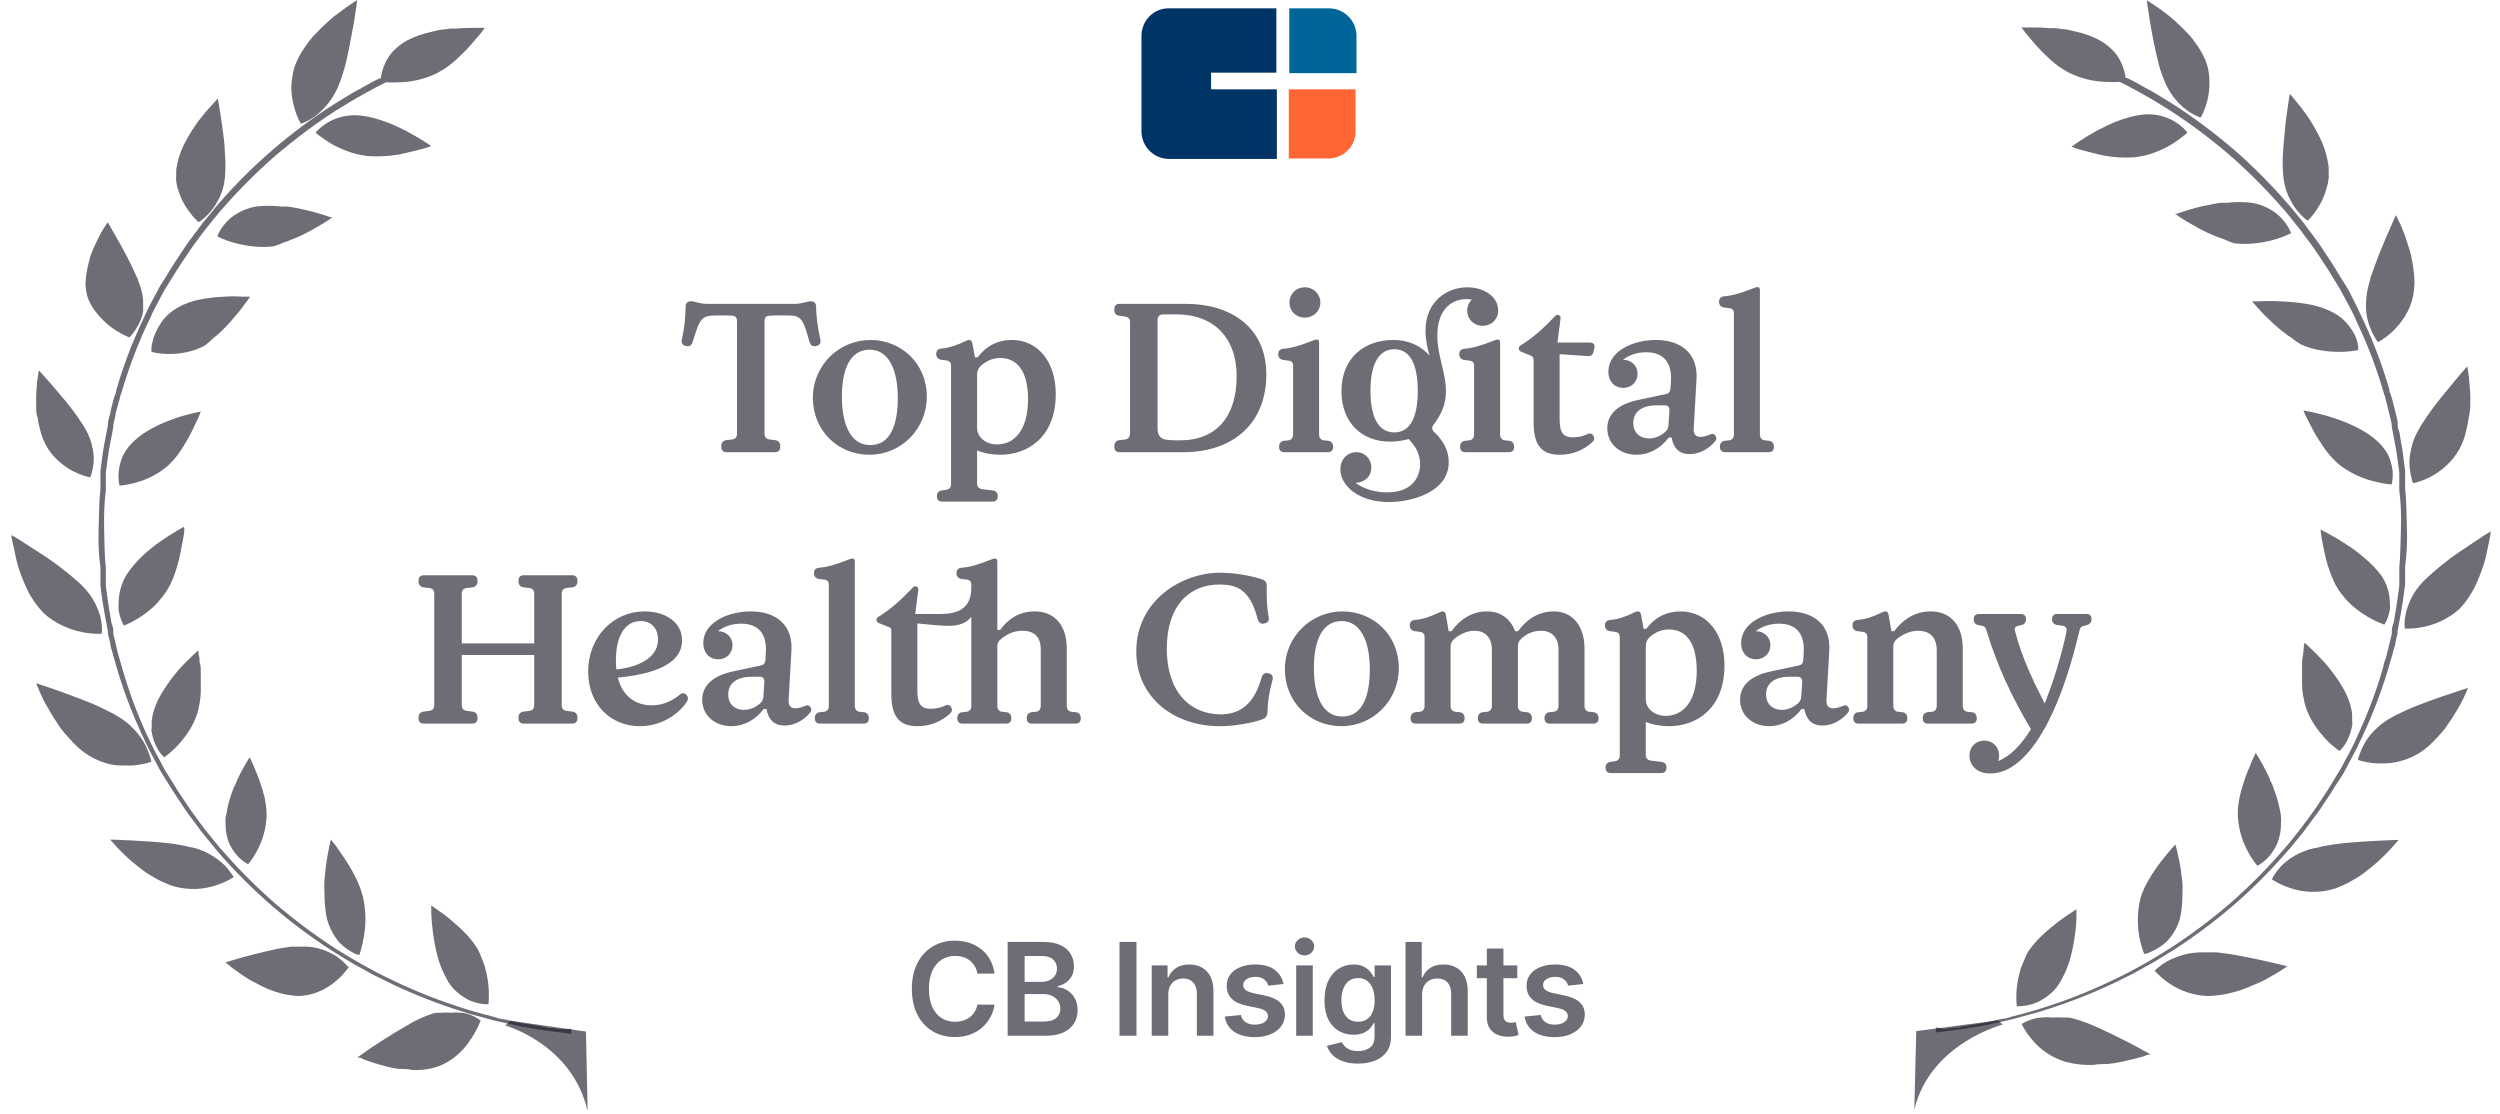 <svg width="175" height="78" viewBox="0 0 175 78" fill="none" xmlns="http://www.w3.org/2000/svg">
<path d="M31.538 70.894C31.312 70.87 31.085 70.87 30.859 70.894H30.679H30.489L30.11 71.007C29.533 71.215 28.971 71.486 28.431 71.816C27.872 72.132 27.302 72.485 26.792 72.814C26.283 73.142 25.793 73.458 25.514 73.672L25.004 74.026H25.154C25.254 74.026 25.394 74.14 25.573 74.203C25.923 74.329 26.433 74.493 26.992 74.645L27.432 74.746L27.901 74.822C28.211 74.822 28.531 74.822 28.851 74.898C29.467 74.933 30.084 74.848 30.679 74.645C31.589 74.313 32.395 73.633 32.987 72.7C33.247 72.314 33.468 71.89 33.647 71.437C33.337 71.205 33 71.038 32.648 70.944C32.281 70.87 31.909 70.853 31.538 70.894Z" fill="#1E1928" fill-opacity="0.64"/>
<path d="M33.44 66.435C33.172 66.003 32.856 65.607 32.5 65.254C32.33 65.073 32.15 64.902 31.96 64.744L31.69 64.51L31.43 64.287C31.147 64.054 30.853 63.838 30.55 63.638L30.189 63.382C30.189 63.382 30.189 63.595 30.189 63.946C30.207 64.398 30.247 64.849 30.309 65.297C30.385 65.883 30.498 66.462 30.65 67.031C30.808 67.582 31.03 68.111 31.31 68.605C31.37 68.721 31.441 68.832 31.52 68.935C31.551 68.986 31.588 69.032 31.63 69.073L31.74 69.211C31.896 69.366 32.059 69.512 32.23 69.647C32.388 69.76 32.552 69.863 32.72 69.956C32.872 70.032 33.029 70.096 33.19 70.147C33.515 70.251 33.852 70.301 34.191 70.296C34.234 69.868 34.234 69.437 34.191 69.009C34.153 68.587 34.076 68.17 33.96 67.765C33.96 67.658 33.9 67.552 33.86 67.435C33.82 67.318 33.78 67.212 33.73 67.105C33.653 66.873 33.556 66.649 33.44 66.435Z" fill="#1E1928" fill-opacity="0.64"/>
<path d="M24.368 67.673L24.212 67.507C24.021 67.308 23.817 67.13 23.6 66.975C23.452 66.876 23.299 66.79 23.143 66.715C22.977 66.632 22.783 66.549 22.589 66.478C22.137 66.32 21.668 66.248 21.198 66.265C20.926 66.265 20.654 66.265 20.362 66.265L19.468 66.407L18.564 66.608L17.708 66.821C17.164 66.963 16.678 67.093 16.337 67.2L15.783 67.365L16.26 67.756L16.804 68.146L17.135 68.371L17.494 68.596L18.301 69.022L18.739 69.223L18.953 69.305L19.176 69.388C19.748 69.592 20.34 69.703 20.936 69.72C21.864 69.685 22.763 69.319 23.522 68.667C23.764 68.466 23.989 68.236 24.193 67.981C24.276 67.888 24.354 67.789 24.426 67.685L24.368 67.673Z" fill="#1E1928" fill-opacity="0.64"/>
<path d="M22.892 64.334C23.019 64.803 23.22 65.241 23.485 65.625C23.592 65.794 23.717 65.946 23.858 66.078C23.982 66.195 24.113 66.302 24.25 66.398C24.449 66.546 24.661 66.672 24.881 66.773L25.082 66.839H25.159C25.159 66.839 25.206 66.707 25.273 66.475C25.357 66.171 25.424 65.862 25.474 65.548C25.638 64.62 25.612 63.66 25.398 62.745C25.264 62.232 25.071 61.742 24.824 61.288C24.599 60.845 24.346 60.421 24.068 60.019L23.724 59.512L23.437 59.114L23.16 58.773C23.16 58.773 23.102 58.982 23.035 59.324C22.968 59.666 22.873 60.163 22.796 60.715C22.796 61.002 22.729 61.3 22.71 61.608C22.696 61.917 22.696 62.227 22.71 62.535C22.712 62.842 22.727 63.147 22.758 63.451C22.78 63.75 22.825 64.045 22.892 64.334Z" fill="#1E1928" fill-opacity="0.64"/>
<path d="M16.195 61.151C16.053 60.936 15.889 60.736 15.705 60.553C15.437 60.295 15.139 60.068 14.817 59.877C14.4 59.624 13.946 59.436 13.47 59.32C13.296 59.32 13.103 59.24 12.899 59.2L12.296 59.091C11.276 58.942 10.113 58.882 9.235 58.832C8.358 58.782 7.715 58.773 7.715 58.773C7.715 58.773 7.939 59.041 8.307 59.429C8.772 59.923 9.281 60.375 9.827 60.782L10.113 61.001L10.256 61.101L10.409 61.2L11.041 61.568C11.25 61.68 11.464 61.78 11.684 61.867C11.895 61.959 12.113 62.032 12.337 62.086C13.283 62.317 14.277 62.269 15.194 61.947C15.604 61.811 15.994 61.627 16.358 61.399C16.31 61.312 16.255 61.229 16.195 61.151Z" fill="#1E1928" fill-opacity="0.64"/>
<path d="M16.573 59.855C16.733 60.043 16.916 60.21 17.118 60.351C17.198 60.405 17.281 60.455 17.366 60.5C17.618 60.193 17.837 59.86 18.02 59.508C18.416 58.757 18.637 57.926 18.664 57.077C18.662 56.724 18.626 56.372 18.555 56.026C18.555 55.857 18.476 55.688 18.436 55.52C18.397 55.351 18.347 55.182 18.288 55.023C18.212 54.757 18.119 54.495 18.01 54.24C18.01 54.18 17.961 54.121 17.941 54.071C17.921 54.022 17.891 53.952 17.871 53.902C17.852 53.853 17.792 53.694 17.753 53.605C17.594 53.238 17.475 53.01 17.475 53.01C17.475 53.01 17.168 53.476 16.811 54.17C16.719 54.349 16.629 54.537 16.544 54.736C16.544 54.835 16.454 54.944 16.405 55.043C16.355 55.143 16.326 55.252 16.276 55.361C16.111 55.8 15.982 56.251 15.889 56.71C15.889 56.889 15.82 57.057 15.79 57.226C15.781 57.391 15.781 57.557 15.79 57.722C15.79 58.163 15.871 58.6 16.028 59.012C16.168 59.318 16.352 59.602 16.573 59.855Z" fill="#1E1928" fill-opacity="0.64"/>
<path d="M8.549 53.586C8.791 53.586 9.011 53.586 9.22 53.586C9.688 53.559 10.15 53.471 10.596 53.322C10.574 53.213 10.545 53.105 10.508 53.001C10.477 52.879 10.437 52.76 10.387 52.645C10.332 52.507 10.277 52.358 10.2 52.197C10.009 51.826 9.772 51.482 9.495 51.176L9.242 50.912L9 50.682C8.785 50.501 8.557 50.336 8.318 50.189C8.045 50.017 7.762 49.864 7.471 49.73C7.173 49.58 6.865 49.431 6.546 49.293C5.919 49.029 5.248 48.777 4.642 48.559C4.037 48.341 3.542 48.157 3.146 48.031L2.529 47.824C2.529 47.824 2.617 48.065 2.782 48.432L3.091 49.098C3.223 49.339 3.377 49.603 3.542 49.879C3.707 50.154 3.883 50.441 4.081 50.728L4.224 50.946L4.389 51.153C4.499 51.291 4.609 51.428 4.73 51.555C4.956 51.824 5.198 52.077 5.457 52.312C5.578 52.427 5.71 52.53 5.842 52.633L6.249 52.909C6.745 53.205 7.284 53.414 7.845 53.529C8.078 53.567 8.313 53.586 8.549 53.586Z" fill="#1E1928" fill-opacity="0.64"/>
<path d="M10.598 51.117C10.645 51.475 10.745 51.824 10.895 52.152C10.957 52.287 11.028 52.411 11.09 52.525C11.149 52.619 11.214 52.709 11.285 52.794C11.349 52.87 11.417 52.943 11.49 53.011C11.836 52.766 12.156 52.485 12.444 52.173C12.578 52.031 12.705 51.883 12.824 51.728C12.957 51.562 13.091 51.376 13.214 51.19C13.472 50.796 13.676 50.367 13.819 49.917L13.911 49.555C13.911 49.431 13.963 49.317 13.983 49.193C14.022 48.943 14.046 48.691 14.055 48.438C14.055 47.952 14.055 47.403 14.055 47.02C14.055 46.813 14.055 46.607 13.993 46.431C13.932 46.255 13.993 46.089 13.942 45.955C13.891 45.82 13.88 45.52 13.88 45.52L13.48 45.893C13.224 46.131 12.885 46.462 12.526 46.865C12.153 47.295 11.81 47.752 11.5 48.231C11.336 48.49 11.193 48.738 11.059 48.996C10.944 49.242 10.845 49.494 10.762 49.752C10.696 49.986 10.648 50.224 10.618 50.466C10.618 50.58 10.618 50.693 10.618 50.797C10.613 50.852 10.613 50.907 10.618 50.962C10.618 50.962 10.598 51.066 10.598 51.117Z" fill="#1E1928" fill-opacity="0.64"/>
<path d="M3.705 43.417C3.928 43.568 4.163 43.699 4.409 43.81C4.833 44.006 5.28 44.152 5.74 44.246C6.194 44.342 6.66 44.381 7.125 44.363C7.161 44.007 7.135 43.648 7.048 43.3C7.048 43.14 6.949 42.96 6.894 42.779C6.826 42.587 6.745 42.398 6.652 42.215C6.548 42.002 6.423 41.799 6.278 41.61L6.036 41.301L5.894 41.152L5.751 40.993C4.804 40.114 3.773 39.324 2.672 38.633L1.353 37.782L0.803 37.453C0.803 37.453 0.803 37.687 0.902 38.059C1.001 38.431 1.078 38.952 1.232 39.526C1.415 40.142 1.65 40.743 1.935 41.322C2.001 41.473 2.078 41.619 2.166 41.758C2.254 41.897 2.342 42.035 2.441 42.173C2.618 42.429 2.817 42.671 3.035 42.896C3.239 43.092 3.464 43.266 3.705 43.417Z" fill="#1E1928" fill-opacity="0.64"/>
<path d="M8.666 43.791C9.06 43.636 9.439 43.439 9.798 43.203C10.154 42.976 10.489 42.714 10.8 42.419C10.967 42.256 11.124 42.081 11.271 41.896C11.435 41.708 11.582 41.504 11.712 41.287C11.848 41.07 11.966 40.841 12.063 40.601C12.173 40.361 12.243 40.111 12.334 39.86C12.482 39.387 12.599 38.903 12.684 38.412C12.784 37.966 12.845 37.574 12.885 37.323C12.925 37.073 12.885 36.877 12.885 36.877C12.885 36.877 12.704 36.964 12.414 37.138C12.123 37.312 11.722 37.552 11.271 37.868C10.797 38.191 10.348 38.555 9.928 38.956C9.521 39.34 9.158 39.775 8.846 40.252C8.718 40.464 8.61 40.691 8.526 40.927C8.452 41.143 8.395 41.365 8.355 41.592C8.324 41.789 8.308 41.99 8.305 42.19C8.289 42.364 8.289 42.539 8.305 42.713C8.364 43.093 8.486 43.459 8.666 43.791Z" fill="#1E1928" fill-opacity="0.64"/>
<path d="M2.653 29.31C2.653 29.53 2.732 29.751 2.781 29.962C2.867 30.382 3.014 30.788 3.218 31.169C3.458 31.6 3.773 31.989 4.149 32.318C4.448 32.585 4.781 32.813 5.14 32.998C5.513 33.186 5.91 33.328 6.32 33.419C6.36 33.334 6.39 33.244 6.409 33.151C6.472 32.918 6.518 32.681 6.548 32.442C6.58 32.097 6.56 31.748 6.488 31.408C6.409 30.967 6.258 30.54 6.042 30.144C5.963 30 5.874 29.847 5.765 29.684L5.616 29.454C5.557 29.377 5.507 29.291 5.458 29.214C5.18 28.822 4.873 28.419 4.556 28.036C4.238 27.653 3.931 27.299 3.664 26.983C3.128 26.36 2.722 25.929 2.722 25.929C2.722 25.929 2.663 26.245 2.593 26.743C2.593 26.992 2.544 27.289 2.534 27.615C2.524 27.941 2.534 28.285 2.534 28.64C2.534 28.994 2.593 29.08 2.653 29.31Z" fill="#1E1928" fill-opacity="0.64"/>
<path d="M11.789 32.572L11.972 32.383L12.155 32.184C12.279 32.048 12.395 31.905 12.502 31.754C12.608 31.608 12.714 31.451 12.801 31.304L13.081 30.843C13.235 30.581 13.37 30.319 13.486 30.078C13.602 29.837 13.602 29.848 13.65 29.733C13.692 29.628 13.741 29.527 13.794 29.429C13.891 29.228 13.978 29.021 14.055 28.811C14.055 28.811 13.515 28.905 12.753 29.125C12.551 29.18 12.351 29.246 12.155 29.324C11.953 29.397 11.731 29.471 11.519 29.565C11.08 29.747 10.655 29.964 10.246 30.214C9.951 30.393 9.673 30.604 9.417 30.843C9.087 31.133 8.812 31.488 8.607 31.891C8.46 32.221 8.363 32.575 8.317 32.938C8.285 33.192 8.285 33.449 8.317 33.703C8.326 33.802 8.342 33.9 8.366 33.996C8.77 33.96 9.17 33.883 9.561 33.766C10.373 33.544 11.133 33.137 11.789 32.572Z" fill="#1E1928" fill-opacity="0.64"/>
<path d="M6.808 21.964C7.089 22.311 7.423 22.632 7.804 22.919C8.179 23.193 8.597 23.43 9.049 23.625C9.126 23.553 9.197 23.476 9.26 23.396C9.424 23.189 9.565 22.971 9.684 22.747C9.85 22.441 9.963 22.12 10.02 21.792C10.02 21.592 10.02 21.382 10.02 21.162C10.02 20.928 9.991 20.695 9.933 20.465C9.875 20.2 9.792 19.938 9.684 19.682C9.684 19.558 9.572 19.415 9.522 19.281L9.335 18.871C9.086 18.327 8.8 17.783 8.526 17.286C8.389 17.048 8.264 16.809 8.14 16.599C8.015 16.389 7.916 16.217 7.829 16.055L7.542 15.558C7.542 15.558 7.405 15.749 7.219 16.055C7.102 16.238 6.998 16.426 6.908 16.618C6.795 16.838 6.683 17.076 6.571 17.324C6.459 17.573 6.472 17.582 6.41 17.716C6.347 17.849 6.31 17.993 6.273 18.136C6.235 18.279 6.123 18.709 6.073 19.005C6.02 19.289 5.991 19.576 5.986 19.864C5.992 20.143 6.029 20.421 6.098 20.694C6.235 21.146 6.475 21.576 6.808 21.964Z" fill="#1E1928" fill-opacity="0.64"/>
<path d="M14.924 23.674C15.132 23.521 15.33 23.351 15.518 23.164C15.712 22.986 15.878 22.796 16.053 22.606L16.529 22.061C16.685 21.883 16.811 21.717 16.928 21.563L17.094 21.337L17.24 21.148L17.512 20.768H16.987C16.552 20.735 16.117 20.735 15.683 20.768C15.129 20.793 14.577 20.857 14.029 20.958L13.601 21.053L13.202 21.183C12.95 21.272 12.703 21.383 12.463 21.515C12.25 21.638 12.045 21.781 11.85 21.942C11.682 22.09 11.525 22.257 11.383 22.44C11.157 22.753 10.964 23.1 10.809 23.472C10.713 23.737 10.644 24.016 10.605 24.302C10.595 24.413 10.595 24.524 10.605 24.634C11.005 24.732 11.412 24.78 11.821 24.777C12.222 24.781 12.622 24.741 13.017 24.658C13.475 24.577 13.92 24.418 14.341 24.184C14.546 24.033 14.741 23.863 14.924 23.674Z" fill="#1E1928" fill-opacity="0.64"/>
<path d="M12.503 13.376C12.623 13.785 12.808 14.177 13.052 14.538C13.287 14.909 13.573 15.252 13.904 15.557C14.229 15.344 14.516 15.086 14.755 14.793C14.87 14.656 14.975 14.513 15.069 14.364C15.177 14.193 15.274 14.016 15.36 13.835C15.571 13.399 15.7 12.933 15.741 12.459C15.797 11.875 15.797 11.289 15.741 10.706C15.741 10.074 15.629 9.462 15.562 8.902C15.495 8.341 15.405 7.882 15.349 7.485C15.293 7.087 15.248 6.914 15.248 6.914L15.125 7.026L14.822 7.363C14.553 7.648 14.206 8.056 13.848 8.524C13.479 9.044 13.149 9.585 12.861 10.145C12.597 10.697 12.42 11.28 12.335 11.878C12.335 12.02 12.335 12.163 12.335 12.296C12.323 12.424 12.323 12.554 12.335 12.683C12.362 12.919 12.418 13.151 12.503 13.376Z" fill="#1E1928" fill-opacity="0.64"/>
<path d="M19.912 16.946C20.037 16.946 20.151 16.863 20.275 16.822L20.452 16.75L20.639 16.678C21.089 16.491 21.526 16.275 21.947 16.03C22.352 15.814 22.674 15.608 22.902 15.464L23.172 15.279L23.276 15.207H23.13L22.746 15.073C22.424 14.97 21.957 14.826 21.417 14.703C21.147 14.641 20.867 14.579 20.566 14.528L20.12 14.456H19.673C19.09 14.388 18.502 14.388 17.919 14.456C17.449 14.537 16.998 14.705 16.59 14.95C16.419 15.046 16.259 15.16 16.112 15.289C15.984 15.399 15.866 15.519 15.759 15.649C15.523 15.913 15.337 16.216 15.209 16.544C15.6 16.74 16.011 16.895 16.434 17.008C16.846 17.12 17.266 17.199 17.69 17.244C18.177 17.3 18.668 17.3 19.154 17.244C19.415 17.166 19.668 17.067 19.912 16.946Z" fill="#1E1928" fill-opacity="0.64"/>
<path d="M20.877 8.301C20.928 8.419 20.986 8.533 21.052 8.643H21.129L21.358 8.544C21.614 8.427 21.856 8.283 22.081 8.114C22.823 7.545 23.395 6.781 23.734 5.906C23.888 5.52 24.02 5.126 24.128 4.725C24.271 4.195 24.391 3.621 24.489 3.091C24.588 2.561 24.698 1.987 24.774 1.579C24.927 0.663 25.004 0 25.004 0C25.004 0 24.687 0.199 24.194 0.541L23.384 1.148C23.071 1.405 22.772 1.678 22.486 1.965L21.939 2.517C21.901 2.567 21.861 2.615 21.818 2.661L21.687 2.815L21.457 3.135C21.162 3.527 20.916 3.953 20.724 4.405C20.61 4.673 20.529 4.955 20.483 5.244C20.433 5.506 20.404 5.772 20.395 6.038C20.388 6.493 20.444 6.946 20.559 7.385C20.639 7.699 20.745 8.006 20.877 8.301Z" fill="#1E1928" fill-opacity="0.64"/>
<path d="M27.923 10.813C28.236 10.753 28.529 10.684 28.8 10.614C29.071 10.544 29.322 10.495 29.52 10.435C29.747 10.378 29.97 10.308 30.188 10.226C29.805 9.959 29.407 9.71 28.998 9.48C28.6 9.248 28.189 9.035 27.767 8.844C27.31 8.632 26.835 8.455 26.348 8.317C26.007 8.215 25.658 8.142 25.304 8.098C24.751 8.026 24.189 8.078 23.661 8.25C23.134 8.423 22.656 8.712 22.267 9.093C22.215 9.139 22.166 9.189 22.121 9.242V9.311C22.209 9.391 22.303 9.464 22.403 9.53C22.644 9.719 22.899 9.892 23.165 10.047C23.532 10.261 23.919 10.441 24.323 10.584C24.543 10.672 24.77 10.741 25.001 10.793C25.241 10.853 25.481 10.883 25.742 10.922C26.471 10.978 27.204 10.941 27.923 10.813Z" fill="#1E1928" fill-opacity="0.64"/>
<path d="M35.373 71.787C35.373 71.787 40.074 73.086 41.135 77.787L41.018 72.209L35.714 71.449L35.373 71.787Z" fill="#1E1928" fill-opacity="0.64"/>
<path d="M39.384 72.053L38.639 71.97C38.492 71.97 38.334 71.97 38.176 71.907L37.662 71.812L36.517 71.624L35.247 71.341C35.026 71.341 34.806 71.247 34.585 71.184L33.903 71.006C33.451 70.87 32.978 70.765 32.527 70.608C30.852 70.086 29.217 69.446 27.633 68.692L26.751 68.263L26.394 68.085L26.09 67.917L25.512 67.603L24.934 67.278C24.578 67.079 24.073 66.755 23.464 66.388C21.997 65.434 20.594 64.384 19.264 63.247C17.962 62.108 16.737 60.884 15.599 59.582C15.473 59.456 15.378 59.32 15.273 59.205L14.979 58.849L14.517 58.273C14.381 58.116 14.286 57.98 14.223 57.896L14.118 57.76L13.74 57.247C13.625 57.079 13.467 56.88 13.31 56.65C13.152 56.42 12.963 56.147 12.774 55.854L12.47 55.393C12.365 55.236 12.27 55.069 12.165 54.901L11.514 53.854C11.315 53.467 11.104 53.069 10.884 52.671L10.726 52.367C10.674 52.263 10.621 52.158 10.579 52.053L10.275 51.425C9.563 49.87 8.973 48.264 8.511 46.618C8.458 46.451 8.416 46.294 8.374 46.137C8.324 45.996 8.282 45.853 8.248 45.707C8.185 45.435 8.122 45.194 8.08 44.995L7.933 44.377C7.933 44.377 7.933 44.325 7.933 44.221C7.933 44.116 7.933 43.948 7.849 43.749C7.765 43.55 7.765 43.32 7.713 43.037C7.66 42.755 7.597 42.451 7.555 42.105C7.513 41.76 7.461 41.393 7.408 40.995C7.408 40.901 7.408 40.796 7.408 40.702C7.408 40.608 7.408 40.493 7.408 40.388C7.408 40.283 7.408 39.969 7.408 39.749C7.314 38.891 7.313 37.969 7.292 37.048C7.271 36.126 7.293 35.194 7.408 34.336C7.408 34.116 7.408 33.906 7.408 33.697C7.408 33.487 7.408 33.487 7.408 33.393C7.408 33.299 7.408 33.184 7.408 33.089C7.461 32.691 7.513 32.325 7.555 31.979C7.597 31.634 7.66 31.33 7.713 31.047C7.765 30.765 7.807 30.534 7.849 30.335C7.891 30.136 7.912 29.969 7.933 29.864C7.954 29.759 7.933 29.707 7.933 29.707L8.08 29.089C8.08 28.89 8.185 28.649 8.248 28.377C8.282 28.232 8.324 28.088 8.374 27.948C8.374 27.791 8.458 27.634 8.511 27.466C8.987 25.831 9.587 24.235 10.306 22.691L10.611 22.063C10.611 21.958 10.705 21.854 10.758 21.749L10.884 21.487L11.514 20.304L12.165 19.257C12.27 19.089 12.365 18.922 12.47 18.765L12.774 18.304C12.963 18.011 13.152 17.749 13.31 17.508C13.467 17.267 13.625 17.079 13.74 16.911L14.118 16.398L14.223 16.262C14.286 16.178 14.381 16.042 14.517 15.885L14.979 15.309L15.273 14.953C15.378 14.838 15.473 14.702 15.599 14.576C16.737 13.274 17.962 12.05 19.264 10.911C20.594 9.774 21.997 8.724 23.464 7.77C24.073 7.403 24.578 7.078 24.934 6.88L25.512 6.555L26.09 6.241L26.394 6.073L26.751 5.895L27.024 5.759C27.342 5.781 27.662 5.781 27.98 5.759C28.908 5.737 29.819 5.508 30.647 5.089C31.107 4.842 31.533 4.54 31.918 4.188L32.464 3.665C32.642 3.497 32.8 3.319 32.947 3.152C33.23 2.817 33.493 2.523 33.672 2.304L33.934 1.948H33.367C33.01 1.948 32.516 1.948 31.96 2H31.529L31.088 2.063C30.794 2.063 30.49 2.167 30.196 2.23C29.616 2.352 29.054 2.549 28.526 2.817C28.106 3.042 27.729 3.34 27.413 3.696C27.183 3.984 26.999 4.306 26.867 4.649C26.775 4.886 26.709 5.132 26.667 5.382C26.673 5.417 26.673 5.452 26.667 5.487H26.573L26.195 5.665L25.89 5.832L25.312 6.157L24.735 6.471C24.367 6.681 23.863 7.005 23.244 7.382C20.293 9.28 17.628 11.586 15.326 14.23C15.21 14.356 15.105 14.492 15 14.618L14.717 14.974L14.234 15.55L13.94 15.937L13.845 16.073L13.457 16.587C13.331 16.765 13.173 16.953 13.016 17.194L12.48 18C12.375 18.147 12.281 18.304 12.176 18.461C12.07 18.618 11.976 18.796 11.861 18.963C11.661 19.309 11.441 19.675 11.209 20.011L10.569 21.215L10.411 21.518L10.254 21.843C10.159 22.052 10.054 22.262 9.96 22.482C9.228 24.037 8.62 25.648 8.143 27.299C8.143 27.466 8.049 27.623 8.007 27.78C7.956 27.924 7.914 28.071 7.881 28.22C7.807 28.492 7.755 28.733 7.713 28.932C7.608 29.33 7.555 29.561 7.555 29.561V29.728C7.555 29.833 7.503 29.99 7.471 30.189C7.44 30.388 7.387 30.639 7.334 30.911C7.282 31.184 7.219 31.508 7.177 31.854C7.135 32.199 7.082 32.576 7.03 32.974C7.03 33.079 7.03 33.173 7.03 33.278V33.592C7.03 33.801 7.03 34.011 7.03 34.231C6.935 35.1 6.935 36.032 6.904 36.974C6.872 37.917 6.904 38.838 7.03 39.707C7.03 39.927 7.03 40.137 7.03 40.346V40.66C7.03 40.765 7.03 40.859 7.03 40.964C7.082 41.362 7.124 41.739 7.177 42.084C7.229 42.43 7.282 42.744 7.334 43.027C7.387 43.309 7.429 43.55 7.471 43.749C7.513 43.948 7.534 44.105 7.555 44.221V44.377C7.555 44.377 7.608 44.608 7.713 45.006C7.713 45.205 7.807 45.446 7.881 45.718C7.954 45.99 7.954 46.001 8.007 46.158C8.059 46.315 8.091 46.472 8.143 46.639C8.622 48.293 9.229 49.907 9.96 51.467L10.254 52.095L10.411 52.419L10.569 52.723L11.209 53.927C11.441 54.304 11.661 54.671 11.861 54.975C11.976 55.153 12.07 55.32 12.176 55.477C12.281 55.634 12.375 55.791 12.48 55.938L13.016 56.744C13.173 56.985 13.331 57.173 13.457 57.341L13.845 57.865L13.94 58.001L14.234 58.388L14.717 58.964L15 59.32C15.105 59.446 15.21 59.582 15.326 59.708C17.628 62.352 20.293 64.658 23.244 66.556C23.863 66.933 24.367 67.257 24.735 67.467L25.312 67.781L25.89 68.106L26.195 68.273L26.573 68.451L27.455 68.891C29.056 69.648 30.709 70.292 32.401 70.818C32.863 70.975 33.336 71.09 33.797 71.216L34.48 71.404C34.701 71.467 34.932 71.509 35.152 71.561L36.433 71.844L37.588 72.043L38.103 72.127L38.576 72.189L39.332 72.284L39.993 72.368V72.011L39.384 72.053Z" fill="#1E1928" fill-opacity="0.64"/>
<path d="M143.72 71.227C143.957 71.207 144.195 71.207 144.432 71.227H144.62H144.819L145.217 71.321C145.822 71.493 146.41 71.717 146.976 71.99C147.562 72.252 148.158 72.545 148.692 72.817C149.226 73.089 149.739 73.351 150.032 73.529L150.566 73.822H150.409C150.304 73.822 150.158 73.916 149.969 73.968C149.592 74.073 149.069 74.209 148.472 74.334L148.022 74.418L147.53 74.481C147.206 74.481 146.871 74.481 146.536 74.544C145.891 74.572 145.245 74.501 144.62 74.334C143.667 74.061 142.821 73.498 142.203 72.723C141.93 72.403 141.698 72.052 141.512 71.676C141.836 71.484 142.19 71.346 142.558 71.268C142.942 71.206 143.333 71.192 143.72 71.227Z" fill="#1E1928" fill-opacity="0.64"/>
<path d="M141.948 66.644C142.236 66.221 142.569 65.832 142.943 65.482C143.12 65.303 143.309 65.136 143.508 64.98L143.79 64.75L144.063 64.53C144.359 64.302 144.666 64.089 144.984 63.892L145.35 63.641C145.35 63.641 145.35 63.85 145.35 64.195C145.341 64.64 145.302 65.084 145.235 65.524C145.156 66.1 145.037 66.67 144.879 67.23C144.713 67.772 144.481 68.292 144.188 68.779C144.121 68.891 144.048 68.999 143.968 69.103C143.936 69.153 143.897 69.199 143.853 69.239L143.738 69.375C143.575 69.527 143.404 69.67 143.225 69.804C143.06 69.915 142.889 70.016 142.712 70.108C142.553 70.182 142.389 70.245 142.22 70.296C141.881 70.397 141.528 70.446 141.174 70.442C141.132 70.021 141.132 69.597 141.174 69.176C141.213 68.761 141.294 68.351 141.414 67.952C141.414 67.847 141.477 67.743 141.519 67.627C141.561 67.512 141.603 67.408 141.655 67.303C141.736 67.076 141.834 66.856 141.948 66.644Z" fill="#1E1928" fill-opacity="0.64"/>
<path d="M150.866 67.91L151.033 67.763C151.236 67.585 151.457 67.427 151.692 67.293C151.851 67.206 152.016 67.129 152.184 67.062C152.379 66.981 152.578 66.912 152.781 66.853C153.267 66.713 153.772 66.649 154.278 66.665C154.56 66.665 154.864 66.665 155.178 66.665L156.141 66.79L157.114 66.968L158.036 67.156L159.511 67.491L160.108 67.638L159.595 67.983L159.009 68.328L158.664 68.527L158.266 68.726L157.387 69.103L156.926 69.281L156.696 69.354L156.455 69.427C155.839 69.607 155.202 69.706 154.56 69.72C153.561 69.691 152.592 69.367 151.776 68.789C151.516 68.611 151.274 68.408 151.054 68.182C150.965 68.1 150.881 68.013 150.803 67.92L150.866 67.91Z" fill="#1E1928" fill-opacity="0.64"/>
<path d="M152.572 64.393C152.433 64.838 152.213 65.253 151.923 65.618C151.806 65.778 151.668 65.922 151.514 66.047C151.379 66.158 151.235 66.26 151.085 66.35C150.864 66.492 150.629 66.611 150.384 66.706L150.175 66.769H150.091C150.091 66.769 150.039 66.643 149.965 66.423C149.593 65.28 149.546 64.055 149.829 62.886C149.976 62.4 150.187 61.935 150.457 61.505C150.704 61.087 150.976 60.685 151.274 60.302C151.42 60.134 151.546 59.967 151.661 59.821L151.975 59.444L152.278 59.119C152.278 59.119 152.341 59.318 152.415 59.643C152.488 59.967 152.593 60.438 152.676 60.961C152.676 61.233 152.75 61.516 152.77 61.809C152.791 62.102 152.77 62.384 152.77 62.688C152.769 62.978 152.752 63.268 152.718 63.556C152.694 63.839 152.645 64.119 152.572 64.393Z" fill="#1E1928" fill-opacity="0.64"/>
<path d="M159.19 61.254C159.335 61.03 159.5 60.82 159.682 60.626C159.958 60.351 160.268 60.112 160.603 59.914C161.036 59.662 161.506 59.479 161.995 59.37C162.173 59.37 162.372 59.286 162.571 59.245L163.199 59.13C164.246 58.973 165.439 58.91 166.339 58.858C167.239 58.805 167.899 58.795 167.899 58.795C167.899 58.795 167.669 59.077 167.292 59.485C166.814 60.004 166.293 60.48 165.732 60.908L165.439 61.139L165.293 61.243L165.136 61.348L164.487 61.735C164.273 61.852 164.053 61.957 163.827 62.049C163.611 62.146 163.387 62.223 163.157 62.279C162.187 62.523 161.167 62.471 160.226 62.133C159.807 61.99 159.406 61.797 159.033 61.557C159.077 61.452 159.13 61.35 159.19 61.254Z" fill="#1E1928" fill-opacity="0.64"/>
<path d="M158.853 59.925C158.682 60.121 158.489 60.297 158.278 60.449C158.193 60.506 158.106 60.558 158.016 60.606C157.75 60.282 157.518 59.931 157.325 59.559C156.902 58.769 156.669 57.891 156.645 56.995C156.642 56.623 156.68 56.251 156.76 55.886C156.792 55.706 156.834 55.528 156.885 55.352C156.938 55.175 156.98 54.997 157.042 54.829C157.122 54.548 157.22 54.272 157.336 54.003C157.336 53.94 157.388 53.877 157.409 53.825C157.43 53.772 157.461 53.699 157.482 53.647L157.608 53.333C157.775 52.946 157.901 52.705 157.901 52.705C157.901 52.705 158.225 53.197 158.602 53.929C158.7 54.118 158.794 54.317 158.885 54.526C158.885 54.63 158.979 54.746 159.031 54.85L159.157 55.185C159.334 55.648 159.474 56.123 159.576 56.608C159.616 56.788 159.648 56.969 159.67 57.152C159.685 57.327 159.685 57.502 159.67 57.676C159.672 58.142 159.583 58.604 159.408 59.036C159.27 59.359 159.083 59.659 158.853 59.925Z" fill="#1E1928" fill-opacity="0.64"/>
<path d="M167.006 53.438C166.775 53.438 166.566 53.438 166.367 53.438C165.922 53.413 165.483 53.332 165.059 53.197C165.059 53.197 165.059 53.082 165.132 52.904C165.205 52.726 165.205 52.705 165.257 52.58C165.307 52.438 165.37 52.301 165.446 52.171C165.619 51.831 165.842 51.517 166.105 51.24L166.346 50.999L166.608 50.759C166.813 50.593 167.03 50.443 167.257 50.309C167.516 50.153 167.786 50.013 168.063 49.89C168.345 49.754 168.638 49.618 168.942 49.492C169.539 49.252 170.177 49.022 170.742 48.823L172.176 48.341L172.762 48.153C172.762 48.153 172.679 48.373 172.522 48.708C172.438 48.886 172.344 49.084 172.218 49.315C172.093 49.545 171.956 49.775 171.799 50.026C171.642 50.277 171.475 50.539 171.287 50.8L171.151 50.999L170.994 51.188L170.669 51.554C170.455 51.8 170.224 52.03 169.978 52.245L169.612 52.538L169.225 52.789C168.753 53.058 168.24 53.249 167.707 53.354C167.476 53.401 167.241 53.429 167.006 53.438Z" fill="#1E1928" fill-opacity="0.64"/>
<path d="M164.672 50.654C164.624 51.016 164.522 51.369 164.368 51.7C164.311 51.83 164.244 51.956 164.17 52.077C164.096 52.192 164.023 52.276 163.971 52.349C163.906 52.427 163.836 52.5 163.761 52.569C163.408 52.321 163.082 52.037 162.788 51.721L162.401 51.272C162.265 51.104 162.128 50.916 162.003 50.727C161.739 50.328 161.531 49.895 161.385 49.44L161.291 49.074C161.291 48.948 161.239 48.833 161.218 48.708C161.178 48.455 161.153 48.2 161.145 47.944C161.145 47.452 161.145 46.897 161.145 46.51C161.145 46.301 161.145 46.092 161.207 45.914C161.217 45.752 161.234 45.592 161.26 45.432C161.26 45.16 161.322 44.993 161.322 44.993L161.731 45.37C161.982 45.61 162.327 45.945 162.704 46.353C163.085 46.788 163.435 47.25 163.751 47.735C163.918 47.996 164.065 48.247 164.201 48.509C164.318 48.757 164.42 49.012 164.505 49.273C164.571 49.51 164.62 49.751 164.651 49.995C164.651 50.11 164.651 50.225 164.651 50.33C164.657 50.385 164.657 50.441 164.651 50.497C164.651 50.497 164.672 50.602 164.672 50.654Z" fill="#1E1928" fill-opacity="0.64"/>
<path d="M171.589 43.068C171.377 43.216 171.153 43.346 170.919 43.455C170.512 43.649 170.083 43.793 169.642 43.884C169.212 43.977 168.773 44.016 168.333 43.999C168.299 43.649 168.324 43.295 168.407 42.953C168.407 42.796 168.501 42.618 168.553 42.44C168.614 42.249 168.691 42.063 168.784 41.885C168.883 41.675 169.002 41.476 169.139 41.289L169.37 40.985L169.506 40.839L169.642 40.682C170.543 39.816 171.524 39.039 172.573 38.359L173.818 37.522L174.342 37.197C174.342 37.197 174.342 37.428 174.258 37.794C174.174 38.16 174.09 38.673 173.944 39.238C173.765 39.843 173.541 40.434 173.274 41.006C173.208 41.155 173.131 41.298 173.044 41.435L172.792 41.843C172.624 42.095 172.435 42.333 172.227 42.555C172.033 42.748 171.819 42.92 171.589 43.068Z" fill="#1E1928" fill-opacity="0.64"/>
<path d="M166.911 43.727C166.496 43.577 166.097 43.387 165.718 43.162C165.348 42.941 164.998 42.689 164.671 42.408C164.494 42.254 164.33 42.086 164.179 41.906C164.008 41.725 163.854 41.529 163.718 41.32C163.576 41.112 163.453 40.891 163.352 40.661C163.247 40.431 163.164 40.19 163.069 39.949C162.907 39.496 162.781 39.031 162.693 38.557C162.588 38.129 162.536 37.752 162.494 37.511C162.452 37.27 162.441 37.082 162.441 37.082C162.441 37.082 162.64 37.166 162.944 37.333C163.247 37.501 163.666 37.731 164.127 38.034C164.627 38.342 165.1 38.692 165.54 39.081C165.984 39.446 166.381 39.864 166.722 40.326C166.857 40.53 166.969 40.747 167.057 40.975C167.135 41.182 167.194 41.396 167.235 41.613C167.267 41.803 167.285 41.996 167.288 42.189C167.305 42.356 167.305 42.524 167.288 42.691C167.226 43.056 167.099 43.407 166.911 43.727Z" fill="#1E1928" fill-opacity="0.64"/>
<path d="M172.789 29.339C172.76 29.579 172.715 29.817 172.653 30.05C172.47 31.045 171.962 31.95 171.209 32.625C170.891 32.914 170.54 33.163 170.162 33.368C169.768 33.573 169.35 33.728 168.917 33.828C168.874 33.734 168.843 33.636 168.822 33.535C168.756 33.281 168.707 33.022 168.676 32.761C168.642 32.383 168.663 32.002 168.739 31.631C168.818 31.147 168.977 30.68 169.21 30.249L169.492 29.747L169.66 29.496C169.723 29.412 169.775 29.318 169.827 29.234C170.12 28.805 170.445 28.366 170.78 27.947C171.115 27.529 171.439 27.141 171.722 26.796C172.287 26.116 172.706 25.645 172.706 25.645C172.706 25.645 172.779 25.99 172.842 26.535C172.842 26.807 172.894 27.131 172.915 27.487C172.936 27.843 172.915 28.219 172.915 28.606C172.888 28.853 172.846 29.098 172.789 29.339Z" fill="#1E1928" fill-opacity="0.64"/>
<path d="M163.698 32.487L163.499 32.299L163.29 32.1C163.164 31.964 163.039 31.818 162.924 31.671C162.808 31.525 162.693 31.368 162.599 31.221L162.295 30.761C162.128 30.499 161.981 30.238 161.856 29.997C161.73 29.756 161.73 29.767 161.678 29.652L161.521 29.348C161.416 29.147 161.322 28.941 161.238 28.731C161.238 28.731 161.824 28.825 162.651 29.045C162.871 29.099 163.088 29.166 163.3 29.244C163.531 29.317 163.761 29.39 163.991 29.484C164.467 29.666 164.929 29.883 165.373 30.133C165.693 30.311 165.995 30.522 166.273 30.761C166.628 31.053 166.926 31.408 167.152 31.807C167.311 32.137 167.417 32.49 167.466 32.854C167.502 33.107 167.502 33.364 167.466 33.617C167.457 33.716 167.439 33.814 167.414 33.91C166.978 33.874 166.547 33.797 166.126 33.68C165.241 33.461 164.413 33.054 163.698 32.487Z" fill="#1E1928" fill-opacity="0.64"/>
<path d="M168.357 22.128C168.117 22.51 167.833 22.861 167.509 23.175C167.195 23.477 166.843 23.737 166.463 23.949C166.397 23.87 166.338 23.786 166.285 23.698C166.143 23.473 166.024 23.235 165.929 22.986C165.696 22.424 165.592 21.816 165.625 21.207C165.625 20.951 165.65 20.695 165.698 20.444C165.747 20.153 165.817 19.866 165.908 19.585C165.908 19.45 166.002 19.293 166.044 19.146L166.201 18.696C166.41 18.1 166.651 17.503 166.881 16.959C166.996 16.697 167.101 16.436 167.206 16.206C167.31 15.975 167.394 15.787 167.467 15.609L167.708 15.065C167.708 15.065 167.823 15.274 167.98 15.609C168.064 15.777 168.148 15.996 168.242 16.227C168.336 16.457 168.43 16.729 168.514 17.001C168.598 17.273 168.608 17.283 168.65 17.43C168.692 17.576 168.744 17.733 168.776 17.89C168.807 18.047 168.901 18.518 168.943 18.843C168.988 19.155 169.012 19.469 169.017 19.784C169.007 20.09 168.976 20.394 168.922 20.695C168.822 21.203 168.631 21.689 168.357 22.128Z" fill="#1E1928" fill-opacity="0.64"/>
<path d="M160.423 23.656C160.2 23.522 159.986 23.372 159.784 23.206C159.586 23.049 159.387 22.882 159.209 22.715L158.696 22.233C158.528 22.076 158.392 21.93 158.267 21.794L158.089 21.595L157.932 21.427L157.639 21.093H158.204C158.671 21.064 159.139 21.064 159.607 21.093C160.202 21.115 160.796 21.171 161.386 21.26L161.846 21.344L162.276 21.459C162.547 21.537 162.813 21.635 163.071 21.752C163.3 21.86 163.521 21.986 163.731 22.128C163.911 22.256 164.076 22.404 164.223 22.568C164.472 22.841 164.684 23.148 164.851 23.478C164.954 23.712 165.028 23.959 165.07 24.211C165.07 24.389 165.07 24.504 165.07 24.504C164.636 24.591 164.194 24.633 163.752 24.63C163.324 24.633 162.896 24.598 162.475 24.525C161.986 24.455 161.51 24.314 161.061 24.106C160.835 23.976 160.622 23.825 160.423 23.656Z" fill="#1E1928" fill-opacity="0.64"/>
<path d="M162.849 13.213C162.737 13.633 162.564 14.035 162.337 14.406C162.117 14.787 161.85 15.139 161.541 15.453C161.237 15.233 160.969 14.969 160.746 14.668C160.638 14.528 160.54 14.381 160.452 14.228C160.358 14.061 160.264 13.883 160.17 13.684C159.981 13.234 159.865 12.758 159.824 12.271C159.772 11.673 159.772 11.07 159.824 10.472C159.877 9.823 159.929 9.195 159.992 8.619C160.055 8.044 160.138 7.573 160.191 7.165C160.243 6.757 160.285 6.579 160.285 6.579C160.327 6.614 160.365 6.652 160.4 6.694L160.683 7.039C160.934 7.332 161.258 7.751 161.593 8.232C161.938 8.765 162.246 9.321 162.515 9.896C162.761 10.463 162.927 11.062 163.006 11.675C163.006 11.822 163.006 11.968 163.006 12.104C163.017 12.236 163.017 12.369 163.006 12.502C162.977 12.743 162.924 12.981 162.849 13.213Z" fill="#1E1928" fill-opacity="0.64"/>
<path d="M155.636 16.729C155.511 16.693 155.389 16.651 155.269 16.603L155.091 16.53L154.903 16.456C154.449 16.266 154.008 16.046 153.584 15.797C153.176 15.578 152.851 15.368 152.621 15.222L152.349 15.033L152.244 14.96H152.391L152.778 14.824C153.102 14.719 153.573 14.573 154.107 14.447L154.976 14.27L155.426 14.196H155.887C156.471 14.128 157.061 14.128 157.645 14.196C158.119 14.279 158.573 14.45 158.985 14.698C159.157 14.796 159.319 14.912 159.467 15.044C159.593 15.158 159.712 15.28 159.822 15.41C160.06 15.678 160.248 15.986 160.377 16.32C159.982 16.517 159.568 16.675 159.142 16.791C158.727 16.905 158.303 16.986 157.876 17.032C157.385 17.089 156.89 17.089 156.4 17.032C156.137 16.953 155.881 16.851 155.636 16.729Z" fill="#1E1928" fill-opacity="0.64"/>
<path d="M154.223 7.886C154.175 7.998 154.119 8.106 154.056 8.211H153.972L153.763 8.117C153.519 8.006 153.287 7.869 153.072 7.709C152.359 7.173 151.812 6.448 151.492 5.616C151.339 5.252 151.213 4.878 151.115 4.496C150.979 3.994 150.863 3.45 150.759 2.947C150.654 2.445 150.57 1.901 150.497 1.514C150.351 0.645 150.277 0.017 150.277 0.017C150.277 0.017 150.581 0.206 151.052 0.53C151.282 0.687 151.544 0.886 151.827 1.106C152.125 1.349 152.412 1.608 152.685 1.88C152.863 2.047 153.03 2.225 153.198 2.403L153.323 2.539L153.449 2.686L153.669 2.989C153.951 3.36 154.186 3.764 154.37 4.193C154.474 4.449 154.551 4.715 154.6 4.988C154.644 5.254 154.665 5.524 154.663 5.794C154.665 6.224 154.612 6.653 154.506 7.07C154.434 7.349 154.339 7.622 154.223 7.886Z" fill="#1E1928" fill-opacity="0.64"/>
<path d="M147.275 10.89C146.961 10.827 146.668 10.754 146.396 10.681C146.124 10.608 145.873 10.555 145.674 10.493C145.447 10.432 145.223 10.359 145.004 10.273C145.004 10.273 145.475 9.917 146.187 9.488C146.553 9.268 146.972 9.038 147.432 8.818C147.891 8.595 148.367 8.409 148.856 8.264C149.197 8.157 149.548 8.08 149.903 8.033C150.457 7.957 151.021 8.012 151.55 8.194C152.079 8.375 152.558 8.679 152.949 9.08L153.095 9.237V9.31C153.007 9.394 152.912 9.47 152.812 9.54C152.571 9.739 152.315 9.921 152.048 10.085C151.68 10.31 151.291 10.499 150.887 10.649C150.665 10.739 150.438 10.812 150.206 10.869C149.965 10.932 149.725 10.963 149.463 11.005C148.732 11.064 147.996 11.025 147.275 10.89Z" fill="#1E1928" fill-opacity="0.64"/>
<path d="M136.077 72.022L136.82 71.938C136.967 71.938 137.124 71.938 137.281 71.876L137.794 71.781L138.934 71.593L140.201 71.31C140.421 71.31 140.641 71.216 140.86 71.153L141.541 70.975C141.991 70.84 142.462 70.735 142.912 70.578C144.581 70.056 146.211 69.416 147.79 68.663L148.669 68.234L149.025 68.056L149.328 67.889L149.904 67.575L150.48 67.25C150.836 67.051 151.328 66.727 151.935 66.361C153.399 65.409 154.798 64.361 156.122 63.221C157.42 62.084 158.64 60.86 159.775 59.559C159.9 59.434 159.995 59.297 160.099 59.182L160.392 58.827L160.853 58.251C160.989 58.094 161.073 57.958 161.146 57.874L161.24 57.738L161.627 57.225C161.743 57.058 161.9 56.859 162.057 56.629C162.214 56.399 162.402 56.127 162.59 55.834L162.894 55.373C162.999 55.216 163.093 55.049 163.198 54.882L163.836 53.835L164.475 52.653L164.632 52.349C164.684 52.245 164.726 52.14 164.789 52.035L165.071 51.407C165.792 49.856 166.387 48.25 166.851 46.604C166.851 46.437 166.945 46.28 166.987 46.123C167.038 45.984 167.077 45.84 167.102 45.694C167.175 45.422 167.227 45.181 167.28 44.982L167.426 44.365C167.426 44.365 167.426 44.313 167.426 44.208C167.426 44.103 167.426 43.936 167.51 43.737C167.594 43.538 167.594 43.308 167.646 43.026C167.698 42.743 167.761 42.44 167.803 42.094C167.845 41.749 167.897 41.383 167.95 40.985C167.95 40.891 167.95 40.786 167.95 40.692C167.95 40.598 167.95 40.483 167.95 40.378C167.95 40.273 167.95 39.959 167.95 39.74C168.033 38.882 168.033 37.961 168.065 37.04C168.096 36.119 168.065 35.188 167.95 34.33C167.95 34.11 167.95 33.901 167.95 33.691C167.95 33.482 167.95 33.482 167.95 33.388C167.95 33.294 167.95 33.179 167.95 33.084C167.897 32.687 167.845 32.321 167.803 31.975C167.761 31.63 167.698 31.326 167.646 31.044C167.594 30.761 167.552 30.531 167.51 30.332C167.468 30.134 167.447 29.966 167.426 29.861C167.405 29.757 167.426 29.704 167.426 29.704L167.28 29.087C167.227 28.888 167.175 28.648 167.102 28.375C167.077 28.229 167.038 28.086 166.987 27.947C166.987 27.79 166.892 27.633 166.851 27.465C166.377 25.83 165.775 24.234 165.05 22.693L164.768 22.066C164.705 21.961 164.663 21.856 164.611 21.752L164.454 21.448C164.234 21.04 164.024 20.642 163.815 20.266L163.177 19.219C163.072 19.052 162.978 18.884 162.873 18.727L162.569 18.267C162.381 17.974 162.193 17.712 162.036 17.472C161.879 17.231 161.722 17.043 161.606 16.875L161.219 16.363L161.125 16.227C161.052 16.143 160.968 16.007 160.832 15.85L160.371 15.274L160.078 14.918C159.974 14.803 159.879 14.667 159.754 14.542C158.619 13.241 157.399 12.017 156.101 10.879C154.777 9.74 153.378 8.692 151.914 7.74C151.307 7.374 150.815 7.049 150.459 6.851L149.883 6.526L149.308 6.212L149.004 6.045L148.648 5.867L148.376 5.731C148.062 5.753 147.747 5.753 147.434 5.731C146.509 5.71 145.6 5.481 144.775 5.061C144.316 4.817 143.89 4.514 143.509 4.161C143.331 3.983 143.132 3.816 142.964 3.638C142.797 3.46 142.629 3.293 142.483 3.125C142.2 2.79 141.939 2.497 141.771 2.278C141.604 2.058 141.499 1.922 141.499 1.922H142.106C142.451 1.922 142.943 1.922 143.509 1.974H143.938L144.377 2.037C144.671 2.037 144.974 2.142 145.267 2.204C145.842 2.324 146.399 2.522 146.921 2.79C147.342 3.013 147.718 3.311 148.031 3.669C148.266 3.954 148.454 4.276 148.585 4.622C148.676 4.858 148.743 5.104 148.784 5.354V5.459H148.889L149.255 5.637L149.569 5.804L150.145 6.129L150.721 6.442L152.207 7.353C153.671 8.305 155.069 9.354 156.394 10.492C157.705 11.638 158.936 12.872 160.078 14.186C160.204 14.312 160.309 14.448 160.413 14.573L160.706 14.929L161.177 15.505C161.303 15.661 161.397 15.797 161.46 15.892C161.499 15.934 161.534 15.98 161.565 16.028L161.952 16.54C162.078 16.718 162.235 16.907 162.392 17.147L162.925 17.953C163.03 18.1 163.124 18.257 163.229 18.414C163.334 18.57 163.428 18.748 163.543 18.916C163.742 19.261 163.962 19.627 164.192 19.962C164.422 20.297 164.611 20.758 164.83 21.166L164.987 21.469C165.04 21.574 165.092 21.689 165.134 21.794C165.176 21.898 165.343 22.212 165.438 22.432C166.163 23.988 166.768 25.597 167.248 27.245C167.248 27.413 167.343 27.57 167.384 27.727C167.435 27.871 167.476 28.017 167.51 28.166C167.573 28.438 167.636 28.679 167.688 28.878L167.834 29.506V29.673C167.834 29.778 167.834 29.935 167.918 30.134C168.002 30.332 168.002 30.584 168.054 30.856C168.107 31.128 168.18 31.452 168.211 31.797C168.243 32.143 168.306 32.519 168.358 32.917C168.358 33.022 168.358 33.116 168.358 33.221V33.534C168.358 33.744 168.358 33.953 168.358 34.173C168.452 35.041 168.452 35.973 168.483 36.914C168.515 37.856 168.483 38.777 168.358 39.645C168.358 39.865 168.358 40.075 168.358 40.284V40.598C168.358 40.702 168.358 40.797 168.358 40.901C168.306 41.299 168.253 41.676 168.211 42.021C168.169 42.366 168.096 42.68 168.054 42.963C168.012 43.245 167.96 43.486 167.918 43.685C167.876 43.884 167.855 44.041 167.834 44.156C167.814 44.271 167.834 44.313 167.834 44.313L167.688 44.941C167.688 45.139 167.573 45.38 167.51 45.652C167.447 45.924 167.437 45.935 167.384 46.092C167.332 46.248 167.301 46.406 167.248 46.573C166.767 48.224 166.161 49.837 165.438 51.397C165.343 51.606 165.239 51.816 165.134 52.025C165.091 52.136 165.043 52.244 164.987 52.349L164.83 52.653C164.611 53.061 164.391 53.458 164.192 53.856C163.993 54.254 163.742 54.599 163.543 54.902C163.428 55.08 163.334 55.248 163.229 55.405C163.124 55.562 163.03 55.719 162.925 55.865L162.392 56.671C162.235 56.912 162.078 57.1 161.952 57.267L161.565 57.791L161.46 57.927C161.397 58.021 161.303 58.157 161.177 58.314L160.706 58.889L160.413 59.245C160.309 59.371 160.204 59.507 160.078 59.632C158.936 60.946 157.705 62.181 156.394 63.326C155.069 64.464 153.671 65.513 152.207 66.465L150.721 67.376L150.145 67.69L149.569 68.014L149.255 68.182L148.889 68.359L148.01 68.799C146.413 69.555 144.766 70.199 143.08 70.724C142.619 70.881 142.148 70.996 141.687 71.122L141.007 71.31C140.787 71.373 140.557 71.415 140.337 71.467L139.06 71.75L137.909 71.949L137.396 72.032L136.925 72.095L136.171 72.189L135.512 72.273V71.917L136.077 72.022Z" fill="#1E1928" fill-opacity="0.64"/>
<path d="M140.199 71.718C140.199 71.718 135.143 73.005 134.002 77.662L134.138 72.179L139.853 71.425L140.199 71.718Z" fill="#1E1928" fill-opacity="0.64"/>
<path d="M57.43 23.798C57.264 23.015 57.129 22.233 57.129 21.466C57.129 21.225 56.994 21.09 56.768 21.09C56.437 21.09 56.211 21.27 55.609 21.27H49.515C48.913 21.27 48.688 21.09 48.356 21.09C48.131 21.09 47.995 21.225 47.995 21.436C47.98 22.203 47.92 22.94 47.724 23.798C47.679 24.024 47.785 24.174 48.01 24.219C48.281 24.279 48.417 24.189 48.507 23.873C48.989 22.293 49.109 22.083 50.117 22.083C50.343 22.083 50.824 22.067 51.245 22.098C51.516 22.113 51.592 22.263 51.592 22.504V30.343C51.592 30.629 51.456 30.735 51.23 30.765L50.839 30.81C50.629 30.84 50.493 30.991 50.493 31.201V31.306C50.493 31.517 50.629 31.653 50.854 31.653H54.255C54.481 31.653 54.616 31.517 54.616 31.306V31.201C54.616 30.991 54.481 30.84 54.27 30.81L53.879 30.765C53.653 30.735 53.518 30.629 53.518 30.343V22.504C53.518 22.263 53.578 22.113 53.864 22.098C54.33 22.067 54.887 22.083 55.158 22.083C56.046 22.083 56.211 22.278 56.648 23.873C56.738 24.189 56.873 24.279 57.144 24.219C57.37 24.174 57.475 24.024 57.43 23.798ZM60.859 31.833C63.071 31.833 64.876 30.043 64.876 27.77C64.876 25.408 63.056 23.798 60.934 23.798C58.797 23.798 56.901 25.498 56.901 27.861C56.901 30.133 58.647 31.833 60.859 31.833ZM60.919 31.156C59.459 31.156 58.933 29.561 58.933 27.755C58.933 25.754 59.565 24.475 60.874 24.475C62.183 24.475 62.845 25.844 62.845 27.846C62.845 29.651 62.379 31.156 60.919 31.156ZM70.818 23.798C69.93 23.798 69.118 24.129 68.426 25.017H68.245L68.065 24.039C68.035 23.873 67.959 23.798 67.854 23.798C67.779 23.798 67.719 23.813 67.523 23.903C67.102 24.114 66.485 24.355 65.883 24.4C65.672 24.415 65.537 24.55 65.537 24.761V24.791C65.537 25.002 65.672 25.152 65.883 25.182L66.229 25.227C66.47 25.258 66.575 25.363 66.575 25.619V33.91C66.575 34.12 66.44 34.256 66.229 34.286L65.928 34.331C65.717 34.361 65.582 34.496 65.582 34.707V34.767C65.582 34.978 65.717 35.113 65.928 35.113H69.494C69.705 35.113 69.84 34.978 69.84 34.767V34.707C69.84 34.496 69.72 34.361 69.494 34.331L68.742 34.241C68.531 34.211 68.396 34.075 68.396 33.864V31.532C68.847 31.728 69.494 31.833 70.036 31.833C71.841 31.833 73.903 30.69 73.903 27.575C73.903 25.348 72.684 23.798 70.818 23.798ZM69.795 31.111C68.968 31.111 68.396 30.569 68.396 29.952V26.251C68.396 25.844 68.591 25.634 68.847 25.453C69.163 25.227 69.524 25.062 70.021 25.062C71.164 25.062 71.962 25.92 71.962 27.951C71.962 30.088 71.014 31.111 69.795 31.111ZM82.835 31.653C86.295 31.653 88.643 29.666 88.643 26.206C88.643 22.91 86.145 21.27 83.03 21.27H78.35C78.14 21.27 78.004 21.405 78.004 21.616V21.721C78.004 21.932 78.125 22.067 78.335 22.098L78.757 22.158C78.967 22.188 79.103 22.308 79.103 22.549V30.343C79.103 30.584 78.967 30.735 78.757 30.765L78.35 30.81C78.14 30.84 78.004 30.991 78.004 31.201V31.306C78.004 31.517 78.14 31.653 78.35 31.653H82.835ZM82.383 22.007C84.926 22.007 86.566 23.617 86.566 26.326C86.566 29.155 85.167 30.825 82.579 30.825C82.293 30.825 81.977 30.825 81.646 30.78C81.194 30.72 81.029 30.419 81.029 29.967V22.429C81.029 22.158 81.164 22.007 81.42 22.007H82.383ZM91.342 22.233C91.959 22.233 92.426 21.767 92.426 21.18C92.426 20.593 91.959 20.111 91.342 20.111C90.71 20.111 90.259 20.593 90.259 21.18C90.259 21.767 90.71 22.233 91.342 22.233ZM92.682 30.825C92.471 30.81 92.336 30.644 92.336 30.434V23.963C92.336 23.828 92.275 23.768 92.17 23.768C92.065 23.768 91.929 23.828 91.734 23.903C91.041 24.174 90.425 24.37 89.823 24.415C89.612 24.43 89.477 24.565 89.477 24.776V24.806C89.477 25.017 89.612 25.167 89.823 25.197L90.184 25.242C90.425 25.273 90.515 25.378 90.515 25.619V30.434C90.515 30.644 90.379 30.81 90.169 30.825L89.883 30.855C89.672 30.87 89.537 31.036 89.537 31.246V31.306C89.537 31.517 89.672 31.653 89.883 31.653H92.968C93.178 31.653 93.314 31.517 93.314 31.306V31.246C93.314 31.036 93.178 30.87 92.968 30.855L92.682 30.825ZM100.387 30.238C100.237 30.103 100.207 29.907 100.342 29.742C100.869 29.034 101.215 28.357 101.215 27.394C101.215 27.379 101.215 27.379 101.215 27.379V27.349C101.2 26.025 100.613 24.896 100.613 23.482C100.613 21.857 101.441 20.939 102.66 20.939C102.795 20.939 102.915 20.954 103.036 20.969C102.825 21.165 102.705 21.451 102.705 21.752C102.705 22.338 103.156 22.805 103.788 22.805C104.405 22.805 104.872 22.353 104.872 21.752V21.736C104.872 20.758 103.878 20.111 102.705 20.111C101.381 20.111 99.786 21.014 99.786 23.151C99.786 23.798 99.921 24.37 100.071 24.896C99.515 24.264 98.687 23.798 97.528 23.798C95.527 23.798 93.902 25.032 93.902 27.379C93.902 29.621 95.362 30.915 97.303 30.915C97.754 30.915 98.221 30.84 98.612 30.735C98.973 31.141 99.409 31.668 99.409 32.48C99.409 33.293 98.958 34.406 97.228 34.466C96.31 34.496 95.422 34.211 94.895 33.804C95.572 33.759 95.994 33.323 95.994 32.736C95.994 32.119 95.542 31.653 94.94 31.653C94.338 31.653 93.827 32.119 93.827 32.856C93.827 34 95.106 35.144 97.213 35.144C98.762 35.144 101.411 34.481 101.411 32.345C101.411 31.517 101.004 30.81 100.387 30.238ZM105.353 30.825C105.142 30.81 105.007 30.644 105.007 30.434V23.963C105.007 23.828 104.947 23.768 104.841 23.768C104.736 23.768 104.601 23.828 104.405 23.903C103.713 24.174 103.096 24.37 102.494 24.415C102.283 24.43 102.148 24.565 102.148 24.776V24.806C102.148 25.017 102.283 25.167 102.494 25.197L102.855 25.242C103.096 25.273 103.186 25.378 103.186 25.619V30.434C103.186 30.644 103.051 30.81 102.84 30.825L102.554 30.855C102.344 30.87 102.208 31.036 102.208 31.246V31.306C102.208 31.517 102.344 31.653 102.554 31.653H105.639C105.85 31.653 105.985 31.517 105.985 31.306V31.246C105.985 31.036 105.85 30.87 105.639 30.855L105.353 30.825ZM97.604 30.268C96.55 30.268 95.933 29.32 95.933 27.349C95.933 25.348 96.596 24.445 97.604 24.445C98.612 24.445 99.244 25.348 99.244 27.349C99.244 29.32 98.657 30.268 97.604 30.268ZM111.415 30.991C111.626 30.81 111.641 30.66 111.52 30.479C111.415 30.328 111.28 30.313 111.129 30.389C110.858 30.509 110.527 30.614 110.121 30.614C109.519 30.614 109.173 30.389 109.173 29.365V24.791L111.159 24.927C111.37 24.942 111.505 24.821 111.55 24.61L111.611 24.325C111.656 24.114 111.52 23.979 111.31 23.979H109.023L109.233 22.353C109.263 22.173 109.218 22.098 109.098 22.052C108.962 22.007 108.887 22.083 108.812 22.173C108.06 22.97 107.292 23.663 106.449 24.174C106.359 24.234 106.314 24.294 106.314 24.385V24.4C106.314 24.49 106.374 24.58 106.465 24.61L107.127 24.881C107.277 24.942 107.352 25.017 107.352 25.197V29.591C107.352 31.261 107.999 31.833 109.188 31.833C110.151 31.833 110.888 31.457 111.415 30.991ZM120.079 30.494C119.989 30.358 119.869 30.343 119.733 30.404C119.432 30.539 119.177 30.584 119.026 30.584C118.755 30.584 118.53 30.434 118.56 29.997L118.755 26.537C118.861 24.776 117.717 23.798 115.896 23.798C114.286 23.798 112.586 24.596 112.586 26.01C112.586 26.732 113.052 27.154 113.624 27.154C114.196 27.154 114.632 26.732 114.632 26.16C114.632 25.589 114.181 25.182 113.609 25.182C114.061 24.836 114.632 24.656 115.234 24.656C116.528 24.656 117.04 25.468 116.965 26.672L116.935 27.169C116.92 27.439 116.814 27.545 116.588 27.59L114.677 27.996C113.248 28.297 112.511 28.989 112.511 29.982C112.511 31.081 113.398 31.833 114.557 31.833C115.4 31.833 116.227 31.412 116.814 30.629H117.01C117.145 31.382 117.551 31.788 118.274 31.788C119.011 31.788 119.658 31.382 120.064 30.885C120.17 30.765 120.17 30.629 120.079 30.494ZM116.799 29.681C116.784 29.982 116.724 30.088 116.558 30.238C116.363 30.419 115.956 30.69 115.43 30.69C114.828 30.69 114.331 30.328 114.331 29.606C114.331 28.764 115.024 28.372 115.972 28.372H116.513C116.754 28.372 116.874 28.478 116.859 28.748L116.799 29.681ZM123.539 30.825C123.328 30.81 123.193 30.644 123.193 30.434V20.292C123.193 20.157 123.133 20.096 123.027 20.096C122.922 20.096 122.787 20.157 122.591 20.232C121.899 20.503 121.282 20.698 120.68 20.743C120.469 20.758 120.334 20.894 120.334 21.105V21.135C120.334 21.345 120.469 21.496 120.68 21.526L121.041 21.571C121.282 21.601 121.372 21.706 121.372 21.947V30.434C121.372 30.644 121.237 30.81 121.026 30.825L120.74 30.855C120.53 30.87 120.394 31.036 120.394 31.246V31.306C120.394 31.517 120.53 31.653 120.74 31.653H123.825C124.036 31.653 124.171 31.517 124.171 31.306V31.246C124.171 31.036 124.036 30.87 123.825 30.855L123.539 30.825ZM39.321 49.343V41.579C39.321 41.293 39.456 41.188 39.682 41.158L40.073 41.113C40.284 41.083 40.419 40.932 40.419 40.721V40.616C40.419 40.405 40.284 40.27 40.058 40.27H36.657C36.432 40.27 36.296 40.405 36.296 40.616V40.721C36.296 40.932 36.432 41.083 36.642 41.113L37.034 41.158C37.259 41.188 37.395 41.293 37.395 41.579V45.04H32.324V41.579C32.324 41.293 32.459 41.188 32.685 41.158L33.076 41.113C33.287 41.083 33.422 40.932 33.422 40.721V40.616C33.422 40.405 33.287 40.27 33.061 40.27H29.66C29.435 40.27 29.299 40.405 29.299 40.616V40.721C29.299 40.932 29.435 41.083 29.645 41.113L30.037 41.158C30.262 41.188 30.398 41.293 30.398 41.579V49.343C30.398 49.629 30.262 49.735 30.037 49.765L29.645 49.81C29.435 49.84 29.299 49.99 29.299 50.201V50.306C29.299 50.517 29.435 50.653 29.66 50.653H33.061C33.287 50.653 33.422 50.517 33.422 50.306V50.201C33.422 49.99 33.287 49.84 33.076 49.81L32.685 49.765C32.459 49.735 32.324 49.629 32.324 49.343V45.852H37.395V49.343C37.395 49.629 37.259 49.735 37.034 49.765L36.642 49.81C36.432 49.84 36.296 49.99 36.296 50.201V50.306C36.296 50.517 36.432 50.653 36.657 50.653H40.058C40.284 50.653 40.419 50.517 40.419 50.306V50.201C40.419 49.99 40.284 49.84 40.073 49.81L39.682 49.765C39.456 49.735 39.321 49.629 39.321 49.343ZM48.032 48.621C47.927 48.516 47.761 48.486 47.611 48.606C47.205 48.937 46.558 49.374 45.625 49.374C44.556 49.374 43.593 48.802 43.247 47.432C44.872 47.267 47.746 46.816 47.746 44.829C47.746 43.55 46.573 42.798 45.113 42.798C42.961 42.798 41.171 44.559 41.171 47.011C41.171 49.343 42.781 50.833 44.782 50.833C46.588 50.833 47.761 49.675 48.108 49.073C48.183 48.937 48.183 48.772 48.032 48.621ZM44.842 43.475C45.715 43.475 46.061 44.122 46.061 44.769C46.061 46.244 44.27 46.755 43.142 46.861C43.127 46.665 43.112 46.454 43.112 46.229C43.112 44.604 43.699 43.475 44.842 43.475ZM56.724 49.494C56.634 49.358 56.513 49.343 56.378 49.404C56.077 49.539 55.821 49.584 55.671 49.584C55.4 49.584 55.174 49.434 55.204 48.997L55.4 45.536C55.505 43.776 54.361 42.798 52.541 42.798C50.931 42.798 49.23 43.596 49.23 45.01C49.23 45.732 49.697 46.154 50.269 46.154C50.84 46.154 51.277 45.732 51.277 45.16C51.277 44.589 50.825 44.182 50.254 44.182C50.705 43.836 51.277 43.656 51.879 43.656C53.173 43.656 53.684 44.468 53.609 45.672L53.579 46.169C53.564 46.439 53.459 46.545 53.233 46.59L51.322 46.996C49.892 47.297 49.155 47.989 49.155 48.982C49.155 50.081 50.043 50.833 51.202 50.833C52.044 50.833 52.872 50.412 53.459 49.629H53.654C53.79 50.382 54.196 50.788 54.918 50.788C55.656 50.788 56.303 50.382 56.709 49.885C56.814 49.765 56.814 49.629 56.724 49.494ZM53.444 48.681C53.429 48.982 53.368 49.088 53.203 49.238C53.007 49.419 52.601 49.69 52.074 49.69C51.472 49.69 50.976 49.328 50.976 48.606C50.976 47.764 51.668 47.372 52.616 47.372H53.158C53.398 47.372 53.519 47.478 53.504 47.748L53.444 48.681ZM60.184 49.825C59.973 49.81 59.837 49.644 59.837 49.434V39.292C59.837 39.157 59.777 39.096 59.672 39.096C59.567 39.096 59.431 39.157 59.236 39.232C58.544 39.503 57.927 39.698 57.325 39.743C57.114 39.758 56.979 39.894 56.979 40.105V40.135C56.979 40.345 57.114 40.496 57.325 40.526L57.686 40.571C57.927 40.601 58.017 40.706 58.017 40.947V49.434C58.017 49.644 57.881 49.81 57.671 49.825L57.385 49.855C57.174 49.87 57.039 50.036 57.039 50.246V50.306C57.039 50.517 57.174 50.653 57.385 50.653H60.469C60.68 50.653 60.816 50.517 60.816 50.306V50.246C60.816 50.036 60.68 49.87 60.469 49.855L60.184 49.825ZM75.019 49.825C74.808 49.81 74.673 49.644 74.673 49.434V45.386C74.673 43.866 73.906 42.798 72.416 42.798C71.362 42.798 70.565 43.325 70.008 44.092H69.813V39.292C69.813 39.157 69.752 39.096 69.647 39.096C69.542 39.096 69.406 39.157 69.211 39.232C68.519 39.503 67.902 39.698 67.3 39.743C67.089 39.758 66.954 39.894 66.954 40.105V40.135C66.954 40.345 67.089 40.496 67.3 40.526L67.661 40.571C67.902 40.601 67.992 40.706 67.992 40.947V41.143C67.992 42.648 66.969 42.978 65.855 42.978H64.065L64.275 41.353C64.305 41.173 64.26 41.098 64.14 41.053C64.004 41.007 63.929 41.083 63.854 41.173C63.102 41.97 62.334 42.663 61.492 43.174C61.401 43.234 61.356 43.294 61.356 43.385V43.4C61.356 43.49 61.416 43.58 61.507 43.611L62.229 43.896C62.334 43.941 62.394 44.002 62.394 44.122V48.591C62.394 50.261 63.041 50.833 64.23 50.833C65.193 50.833 65.93 50.457 66.457 49.99C66.668 49.81 66.683 49.66 66.562 49.479C66.457 49.328 66.322 49.313 66.171 49.389C65.9 49.509 65.569 49.614 65.163 49.614C64.561 49.614 64.215 49.389 64.215 48.365V43.641C64.892 43.701 65.449 43.776 66.216 43.806C67.195 43.851 67.721 43.55 67.992 43.174V49.434C67.992 49.644 67.856 49.81 67.646 49.825L67.36 49.855C67.149 49.87 67.014 50.036 67.014 50.246V50.306C67.014 50.517 67.149 50.653 67.36 50.653H70.445C70.655 50.653 70.791 50.517 70.791 50.306V50.246C70.791 50.036 70.655 49.87 70.445 49.855L70.159 49.825C69.948 49.81 69.813 49.644 69.813 49.434V45.206C69.813 44.98 69.933 44.859 69.993 44.799C70.46 44.378 70.986 44.152 71.573 44.152C72.25 44.152 72.852 44.453 72.852 45.446V49.434C72.852 49.644 72.717 49.81 72.506 49.825L72.22 49.855C72.01 49.87 71.874 50.036 71.874 50.246V50.306C71.874 50.517 72.01 50.653 72.22 50.653H75.305C75.516 50.653 75.651 50.517 75.651 50.306V50.246C75.651 50.036 75.516 49.87 75.305 49.855L75.019 49.825ZM88.297 47.478C87.71 49.539 86.567 49.99 85.468 50.006C83.317 50.006 81.676 48.456 81.676 45.401C81.676 42.422 83.226 40.917 85.363 40.917C86.567 40.917 87.484 41.248 88.026 43.294C88.117 43.611 88.252 43.701 88.523 43.641C88.749 43.596 88.854 43.445 88.809 43.219C88.673 42.467 88.658 41.775 88.673 41.083C88.688 40.812 88.613 40.646 88.342 40.556C87.725 40.345 86.537 40.09 85.408 40.09C82.715 40.09 79.54 42.031 79.54 45.597C79.54 48.892 82.263 50.833 85.363 50.833C86.491 50.833 87.665 50.592 88.282 50.382C88.568 50.291 88.703 50.171 88.718 49.87C88.749 49.028 88.839 48.486 89.079 47.583C89.14 47.327 89.019 47.177 88.794 47.132C88.523 47.071 88.387 47.162 88.297 47.478ZM93.899 50.833C96.111 50.833 97.917 49.042 97.917 46.77C97.917 44.408 96.096 42.798 93.975 42.798C91.838 42.798 89.942 44.498 89.942 46.861C89.942 49.133 91.687 50.833 93.899 50.833ZM93.96 50.156C92.5 50.156 91.973 48.561 91.973 46.755C91.973 44.754 92.605 43.475 93.914 43.475C95.224 43.475 95.886 44.844 95.886 46.846C95.886 48.651 95.419 50.156 93.96 50.156ZM111.262 49.825C111.052 49.81 110.916 49.644 110.916 49.434V45.386C110.916 43.866 110.119 42.798 108.764 42.798C107.636 42.798 106.823 43.415 106.266 44.182H106.056C105.74 43.325 105.063 42.798 104.1 42.798C102.971 42.798 102.159 43.415 101.602 44.182H101.406L101.211 43.039C101.181 42.873 101.105 42.798 101 42.798C100.925 42.798 100.865 42.813 100.669 42.903C100.248 43.114 99.631 43.355 99.029 43.4C98.818 43.415 98.683 43.55 98.683 43.761V43.791C98.683 44.002 98.818 44.152 99.029 44.182L99.375 44.227C99.616 44.258 99.721 44.363 99.721 44.619V49.434C99.721 49.644 99.585 49.81 99.375 49.825L99.089 49.855C98.878 49.87 98.743 50.036 98.743 50.246V50.306C98.743 50.517 98.878 50.653 99.089 50.653H102.174C102.384 50.653 102.52 50.517 102.52 50.306V50.246C102.52 50.036 102.384 49.87 102.174 49.855L101.888 49.825C101.677 49.81 101.542 49.644 101.542 49.434V45.251C101.542 45.025 101.617 44.905 101.767 44.754C102.174 44.378 102.73 44.152 103.212 44.152C103.889 44.152 104.431 44.559 104.431 45.476V49.434C104.431 49.644 104.295 49.81 104.085 49.825L103.799 49.855C103.588 49.87 103.453 50.036 103.453 50.246V50.306C103.453 50.517 103.588 50.653 103.799 50.653H106.883C107.094 50.653 107.23 50.517 107.23 50.306V50.246C107.23 50.036 107.094 49.87 106.883 49.855L106.598 49.825C106.387 49.81 106.251 49.644 106.251 49.434V45.281C106.251 44.98 106.327 44.874 106.462 44.739C106.883 44.318 107.395 44.152 107.877 44.152C108.554 44.152 109.095 44.559 109.095 45.476V49.434C109.095 49.644 108.96 49.81 108.749 49.825L108.463 49.855C108.253 49.87 108.117 50.036 108.117 50.246V50.306C108.117 50.517 108.253 50.653 108.463 50.653H111.548C111.759 50.653 111.894 50.517 111.894 50.306V50.246C111.894 50.036 111.759 49.87 111.548 49.855L111.262 49.825ZM117.628 42.798C116.74 42.798 115.927 43.129 115.235 44.017H115.055L114.874 43.039C114.844 42.873 114.769 42.798 114.663 42.798C114.588 42.798 114.528 42.813 114.332 42.903C113.911 43.114 113.294 43.355 112.692 43.4C112.482 43.415 112.346 43.55 112.346 43.761V43.791C112.346 44.002 112.482 44.152 112.692 44.182L113.038 44.227C113.279 44.258 113.384 44.363 113.384 44.619V52.91C113.384 53.12 113.249 53.256 113.038 53.286L112.737 53.331C112.527 53.361 112.391 53.496 112.391 53.707V53.767C112.391 53.978 112.527 54.113 112.737 54.113H116.304C116.514 54.113 116.65 53.978 116.65 53.767V53.707C116.65 53.496 116.529 53.361 116.304 53.331L115.551 53.241C115.341 53.211 115.205 53.075 115.205 52.864V50.532C115.657 50.728 116.304 50.833 116.845 50.833C118.651 50.833 120.712 49.69 120.712 46.575C120.712 44.348 119.494 42.798 117.628 42.798ZM116.605 50.111C115.777 50.111 115.205 49.569 115.205 48.952V45.251C115.205 44.844 115.401 44.634 115.657 44.453C115.973 44.227 116.334 44.062 116.83 44.062C117.974 44.062 118.771 44.92 118.771 46.951C118.771 49.088 117.823 50.111 116.605 50.111ZM129.374 49.494C129.283 49.358 129.163 49.343 129.028 49.404C128.727 49.539 128.471 49.584 128.32 49.584C128.05 49.584 127.824 49.434 127.854 48.997L128.05 45.536C128.155 43.776 127.011 42.798 125.191 42.798C123.581 42.798 121.88 43.596 121.88 45.01C121.88 45.732 122.347 46.154 122.918 46.154C123.49 46.154 123.927 45.732 123.927 45.16C123.927 44.589 123.475 44.182 122.903 44.182C123.355 43.836 123.927 43.656 124.529 43.656C125.823 43.656 126.334 44.468 126.259 45.672L126.229 46.169C126.214 46.439 126.108 46.545 125.883 46.59L123.972 46.996C122.542 47.297 121.805 47.989 121.805 48.982C121.805 50.081 122.693 50.833 123.851 50.833C124.694 50.833 125.522 50.412 126.108 49.629H126.304C126.439 50.382 126.846 50.788 127.568 50.788C128.305 50.788 128.952 50.382 129.359 49.885C129.464 49.765 129.464 49.629 129.374 49.494ZM126.093 48.681C126.078 48.982 126.018 49.088 125.853 49.238C125.657 49.419 125.251 49.69 124.724 49.69C124.122 49.69 123.626 49.328 123.626 48.606C123.626 47.764 124.318 47.372 125.266 47.372H125.808C126.048 47.372 126.169 47.478 126.154 47.748L126.093 48.681ZM137.739 49.825C137.528 49.81 137.393 49.644 137.393 49.434V45.386C137.393 43.866 136.625 42.798 135.136 42.798C134.007 42.798 133.164 43.415 132.593 44.182H132.397L132.201 43.039C132.171 42.873 132.096 42.798 131.991 42.798C131.916 42.798 131.855 42.813 131.66 42.903C131.238 43.114 130.621 43.355 130.02 43.4C129.809 43.415 129.673 43.55 129.673 43.761V43.791C129.673 44.002 129.809 44.152 130.02 44.182L130.366 44.227C130.606 44.258 130.712 44.363 130.712 44.619V49.434C130.712 49.644 130.576 49.81 130.366 49.825L130.08 49.855C129.869 49.87 129.734 50.036 129.734 50.246V50.306C129.734 50.517 129.869 50.653 130.08 50.653H133.164C133.375 50.653 133.511 50.517 133.511 50.306V50.246C133.511 50.036 133.375 49.87 133.164 49.855L132.879 49.825C132.668 49.81 132.532 49.644 132.532 49.434V45.236C132.532 44.995 132.638 44.859 132.758 44.754C133.149 44.408 133.721 44.152 134.263 44.152C134.97 44.152 135.572 44.498 135.572 45.536V49.434C135.572 49.644 135.437 49.81 135.226 49.825L134.94 49.855C134.729 49.87 134.594 50.036 134.594 50.246V50.306C134.594 50.517 134.729 50.653 134.94 50.653H138.025C138.235 50.653 138.371 50.517 138.371 50.306V50.246C138.371 50.036 138.235 49.87 138.025 49.855L137.739 49.825ZM143.986 42.978C143.775 42.978 143.64 43.114 143.64 43.325V43.355C143.64 43.565 143.775 43.716 143.986 43.746L144.392 43.806C144.603 43.836 144.708 43.987 144.648 44.242C144.317 45.807 143.775 47.643 143.128 49.238C142.391 47.809 141.533 46.063 141.051 44.167C140.991 43.941 141.081 43.836 141.322 43.791L141.473 43.761C141.683 43.716 141.819 43.58 141.819 43.37V43.31C141.819 43.099 141.683 42.978 141.428 42.978H138.554C138.298 42.978 138.162 43.099 138.162 43.31V43.37C138.162 43.58 138.298 43.731 138.508 43.761L138.689 43.791C138.93 43.836 138.99 43.911 139.065 44.167C139.787 46.575 140.841 48.817 142.165 51.044C141.503 52.112 140.75 52.925 139.878 53.271C139.923 53.15 139.938 53.03 139.938 52.895C139.938 52.293 139.502 51.841 138.9 51.841C138.298 51.841 137.861 52.293 137.861 52.895C137.861 53.481 138.283 54.144 139.321 54.144C140.991 54.144 142.345 52.488 143.324 50.623C144.317 48.727 145.039 46.349 145.55 44.197C145.596 44.002 145.626 43.866 145.882 43.806L146.077 43.761C146.273 43.716 146.408 43.55 146.408 43.34V43.325C146.408 43.114 146.273 42.978 146.062 42.978H143.986Z" fill="#1E1928" fill-opacity="0.64"/>
<path d="M69.617 68.152H68.418C68.384 67.955 68.321 67.781 68.229 67.629C68.137 67.476 68.023 67.345 67.886 67.238C67.749 67.131 67.593 67.051 67.418 66.998C67.245 66.942 67.058 66.915 66.857 66.915C66.5 66.915 66.183 67.004 65.908 67.184C65.632 67.361 65.416 67.622 65.26 67.966C65.104 68.308 65.026 68.726 65.026 69.22C65.026 69.722 65.104 70.145 65.26 70.489C65.418 70.831 65.634 71.09 65.908 71.265C66.183 71.438 66.499 71.525 66.853 71.525C67.05 71.525 67.234 71.499 67.405 71.448C67.578 71.394 67.733 71.316 67.87 71.214C68.009 71.111 68.125 70.985 68.219 70.835C68.316 70.686 68.382 70.515 68.418 70.323L69.617 70.329C69.572 70.641 69.475 70.934 69.325 71.207C69.178 71.481 68.984 71.722 68.745 71.932C68.506 72.139 68.226 72.302 67.905 72.419C67.585 72.535 67.229 72.593 66.838 72.593C66.26 72.593 65.745 72.459 65.292 72.192C64.839 71.924 64.482 71.539 64.221 71.034C63.961 70.53 63.83 69.925 63.83 69.22C63.83 68.512 63.962 67.907 64.225 67.405C64.487 66.901 64.846 66.515 65.299 66.248C65.752 65.981 66.265 65.847 66.838 65.847C67.203 65.847 67.543 65.898 67.857 66.001C68.171 66.103 68.451 66.254 68.697 66.453C68.943 66.65 69.145 66.891 69.303 67.177C69.463 67.462 69.568 67.787 69.617 68.152ZM70.535 72.503V65.937H73.049C73.523 65.937 73.917 66.011 74.231 66.161C74.548 66.308 74.784 66.51 74.94 66.767C75.098 67.023 75.177 67.314 75.177 67.639C75.177 67.906 75.126 68.135 75.023 68.325C74.921 68.513 74.783 68.666 74.61 68.784C74.437 68.901 74.243 68.986 74.029 69.037V69.101C74.263 69.114 74.486 69.186 74.7 69.316C74.915 69.444 75.092 69.626 75.229 69.861C75.365 70.096 75.434 70.38 75.434 70.714C75.434 71.053 75.352 71.359 75.187 71.631C75.022 71.9 74.774 72.113 74.443 72.269C74.112 72.425 73.695 72.503 73.193 72.503H70.535ZM71.724 71.509H73.004C73.435 71.509 73.746 71.427 73.936 71.262C74.129 71.095 74.225 70.882 74.225 70.621C74.225 70.426 74.177 70.251 74.081 70.095C73.985 69.937 73.848 69.813 73.67 69.723C73.493 69.631 73.281 69.585 73.036 69.585H71.724V71.509ZM71.724 68.729H72.901C73.106 68.729 73.291 68.692 73.456 68.617C73.62 68.54 73.749 68.432 73.844 68.293C73.94 68.152 73.988 67.985 73.988 67.793C73.988 67.539 73.898 67.329 73.719 67.165C73.541 67 73.277 66.918 72.927 66.918H71.724V68.729ZM79.554 65.937V72.503H78.365V65.937H79.554ZM81.78 69.617V72.503H80.62V67.578H81.729V68.415H81.787C81.9 68.139 82.081 67.92 82.328 67.758C82.579 67.595 82.887 67.514 83.255 67.514C83.595 67.514 83.891 67.587 84.143 67.732C84.397 67.877 84.594 68.088 84.733 68.364C84.874 68.639 84.944 68.974 84.941 69.367V72.503H83.781V69.547C83.781 69.218 83.695 68.96 83.524 68.774C83.355 68.588 83.121 68.495 82.822 68.495C82.619 68.495 82.439 68.54 82.28 68.63C82.124 68.717 82.001 68.844 81.912 69.011C81.824 69.178 81.78 69.38 81.78 69.617ZM89.842 68.88L88.784 68.995C88.754 68.888 88.702 68.788 88.627 68.694C88.554 68.6 88.456 68.524 88.332 68.466C88.208 68.409 88.056 68.38 87.876 68.38C87.635 68.38 87.432 68.432 87.267 68.537C87.105 68.641 87.025 68.777 87.027 68.944C87.025 69.087 87.077 69.204 87.184 69.293C87.293 69.383 87.473 69.457 87.723 69.515L88.563 69.694C89.029 69.795 89.375 69.954 89.601 70.172C89.83 70.39 89.945 70.675 89.948 71.028C89.945 71.338 89.855 71.611 89.675 71.849C89.498 72.084 89.251 72.268 88.934 72.4C88.618 72.533 88.255 72.599 87.844 72.599C87.242 72.599 86.757 72.473 86.389 72.221C86.021 71.966 85.802 71.612 85.732 71.159L86.863 71.05C86.915 71.273 87.024 71.44 87.19 71.554C87.357 71.667 87.574 71.724 87.841 71.724C88.117 71.724 88.338 71.667 88.505 71.554C88.674 71.44 88.758 71.3 88.758 71.134C88.758 70.993 88.704 70.876 88.595 70.784C88.488 70.692 88.321 70.622 88.094 70.573L87.255 70.396C86.782 70.298 86.433 70.132 86.206 69.899C85.98 69.664 85.867 69.367 85.87 69.008C85.867 68.705 85.95 68.442 86.116 68.219C86.285 67.995 86.519 67.822 86.819 67.7C87.12 67.576 87.467 67.514 87.861 67.514C88.438 67.514 88.892 67.637 89.223 67.883C89.556 68.129 89.763 68.461 89.842 68.88ZM90.733 72.503V67.578H91.894V72.503H90.733ZM91.317 66.879C91.133 66.879 90.975 66.818 90.842 66.697C90.71 66.573 90.643 66.424 90.643 66.251C90.643 66.076 90.71 65.927 90.842 65.805C90.975 65.681 91.133 65.619 91.317 65.619C91.503 65.619 91.661 65.681 91.791 65.805C91.924 65.927 91.99 66.076 91.99 66.251C91.99 66.424 91.924 66.573 91.791 66.697C91.661 66.818 91.503 66.879 91.317 66.879ZM95.057 74.452C94.641 74.452 94.282 74.395 93.983 74.282C93.684 74.171 93.444 74.021 93.262 73.833C93.08 73.645 92.954 73.437 92.884 73.208L93.929 72.955C93.976 73.051 94.044 73.146 94.134 73.24C94.224 73.336 94.344 73.415 94.496 73.477C94.65 73.541 94.844 73.573 95.077 73.573C95.406 73.573 95.678 73.493 95.894 73.333C96.11 73.175 96.218 72.914 96.218 72.551V71.618H96.16C96.1 71.737 96.013 71.86 95.897 71.987C95.784 72.113 95.633 72.218 95.445 72.304C95.259 72.389 95.025 72.432 94.743 72.432C94.365 72.432 94.022 72.344 93.714 72.166C93.408 71.987 93.165 71.719 92.983 71.365C92.803 71.008 92.714 70.561 92.714 70.024C92.714 69.484 92.803 69.027 92.983 68.655C93.165 68.281 93.409 67.998 93.717 67.806C94.025 67.611 94.368 67.514 94.746 67.514C95.035 67.514 95.272 67.563 95.458 67.662C95.646 67.758 95.796 67.874 95.907 68.011C96.018 68.146 96.103 68.273 96.16 68.392H96.224V67.578H97.369V72.583C97.369 73.004 97.268 73.352 97.067 73.628C96.867 73.904 96.592 74.11 96.244 74.247C95.895 74.384 95.5 74.452 95.057 74.452ZM95.067 71.522C95.313 71.522 95.522 71.462 95.695 71.342C95.868 71.222 96 71.05 96.09 70.826C96.179 70.602 96.224 70.332 96.224 70.018C96.224 69.708 96.179 69.437 96.09 69.204C96.002 68.971 95.872 68.79 95.698 68.662C95.528 68.531 95.317 68.466 95.067 68.466C94.808 68.466 94.592 68.534 94.419 68.668C94.246 68.803 94.116 68.988 94.028 69.223C93.941 69.456 93.897 69.721 93.897 70.018C93.897 70.319 93.941 70.583 94.028 70.81C94.118 71.034 94.249 71.21 94.422 71.336C94.598 71.46 94.813 71.522 95.067 71.522ZM99.547 69.617V72.503H98.387V65.937H99.522V68.415H99.579C99.695 68.137 99.873 67.918 100.115 67.758C100.359 67.595 100.668 67.514 101.045 67.514C101.387 67.514 101.685 67.586 101.939 67.729C102.194 67.872 102.39 68.082 102.529 68.357C102.67 68.633 102.741 68.97 102.741 69.367V72.503H101.58V69.547C101.58 69.215 101.495 68.958 101.324 68.774C101.155 68.588 100.917 68.495 100.612 68.495C100.407 68.495 100.223 68.54 100.06 68.63C99.9 68.717 99.774 68.844 99.682 69.011C99.592 69.178 99.547 69.38 99.547 69.617ZM106.211 67.578V68.476H103.38V67.578H106.211ZM104.079 66.398H105.24V71.022C105.24 71.177 105.263 71.297 105.31 71.381C105.359 71.462 105.424 71.517 105.503 71.547C105.582 71.577 105.669 71.592 105.766 71.592C105.838 71.592 105.905 71.587 105.964 71.576C106.026 71.565 106.073 71.556 106.105 71.547L106.301 72.455C106.239 72.476 106.15 72.499 106.035 72.525C105.922 72.551 105.783 72.566 105.618 72.57C105.327 72.579 105.066 72.535 104.833 72.439C104.6 72.34 104.415 72.189 104.278 71.983C104.143 71.778 104.077 71.522 104.079 71.214V66.398ZM110.832 68.88L109.774 68.995C109.744 68.888 109.692 68.788 109.617 68.694C109.544 68.6 109.446 68.524 109.322 68.466C109.198 68.409 109.046 68.38 108.867 68.38C108.625 68.38 108.422 68.432 108.258 68.537C108.095 68.641 108.015 68.777 108.017 68.944C108.015 69.087 108.067 69.204 108.174 69.293C108.283 69.383 108.463 69.457 108.713 69.515L109.553 69.694C110.019 69.795 110.365 69.954 110.592 70.172C110.82 70.39 110.936 70.675 110.938 71.028C110.936 71.338 110.845 71.611 110.665 71.849C110.488 72.084 110.241 72.268 109.925 72.4C109.608 72.533 109.245 72.599 108.835 72.599C108.232 72.599 107.747 72.473 107.379 72.221C107.011 71.966 106.792 71.612 106.722 71.159L107.854 71.05C107.905 71.273 108.014 71.44 108.181 71.554C108.347 71.667 108.564 71.724 108.831 71.724C109.107 71.724 109.328 71.667 109.495 71.554C109.664 71.44 109.748 71.3 109.748 71.134C109.748 70.993 109.694 70.876 109.585 70.784C109.478 70.692 109.311 70.622 109.085 70.573L108.245 70.396C107.772 70.298 107.423 70.132 107.196 69.899C106.97 69.664 106.858 69.367 106.86 69.008C106.858 68.705 106.94 68.442 107.107 68.219C107.275 67.995 107.509 67.822 107.809 67.7C108.11 67.576 108.457 67.514 108.851 67.514C109.428 67.514 109.882 67.637 110.213 67.883C110.547 68.129 110.753 68.461 110.832 68.88Z" fill="#1E1928" fill-opacity="0.64"/>
<path d="M94.921 5.12H90.25V0.583H93.019C94.087 0.583 94.954 1.45 94.954 2.518V5.12H94.921Z" fill="#006699"/>
<path d="M92.984 11.093H90.215V6.255H94.886V9.158C94.919 10.225 94.052 11.093 92.984 11.093Z" fill="#FF6633"/>
<path d="M84.775 6.255V5.087H89.346V0.583H81.806C80.738 0.583 79.904 1.45 79.904 2.518V9.191C79.904 10.258 80.772 11.126 81.839 11.126H89.38V6.255H84.775Z" fill="#003366"/>
</svg>
